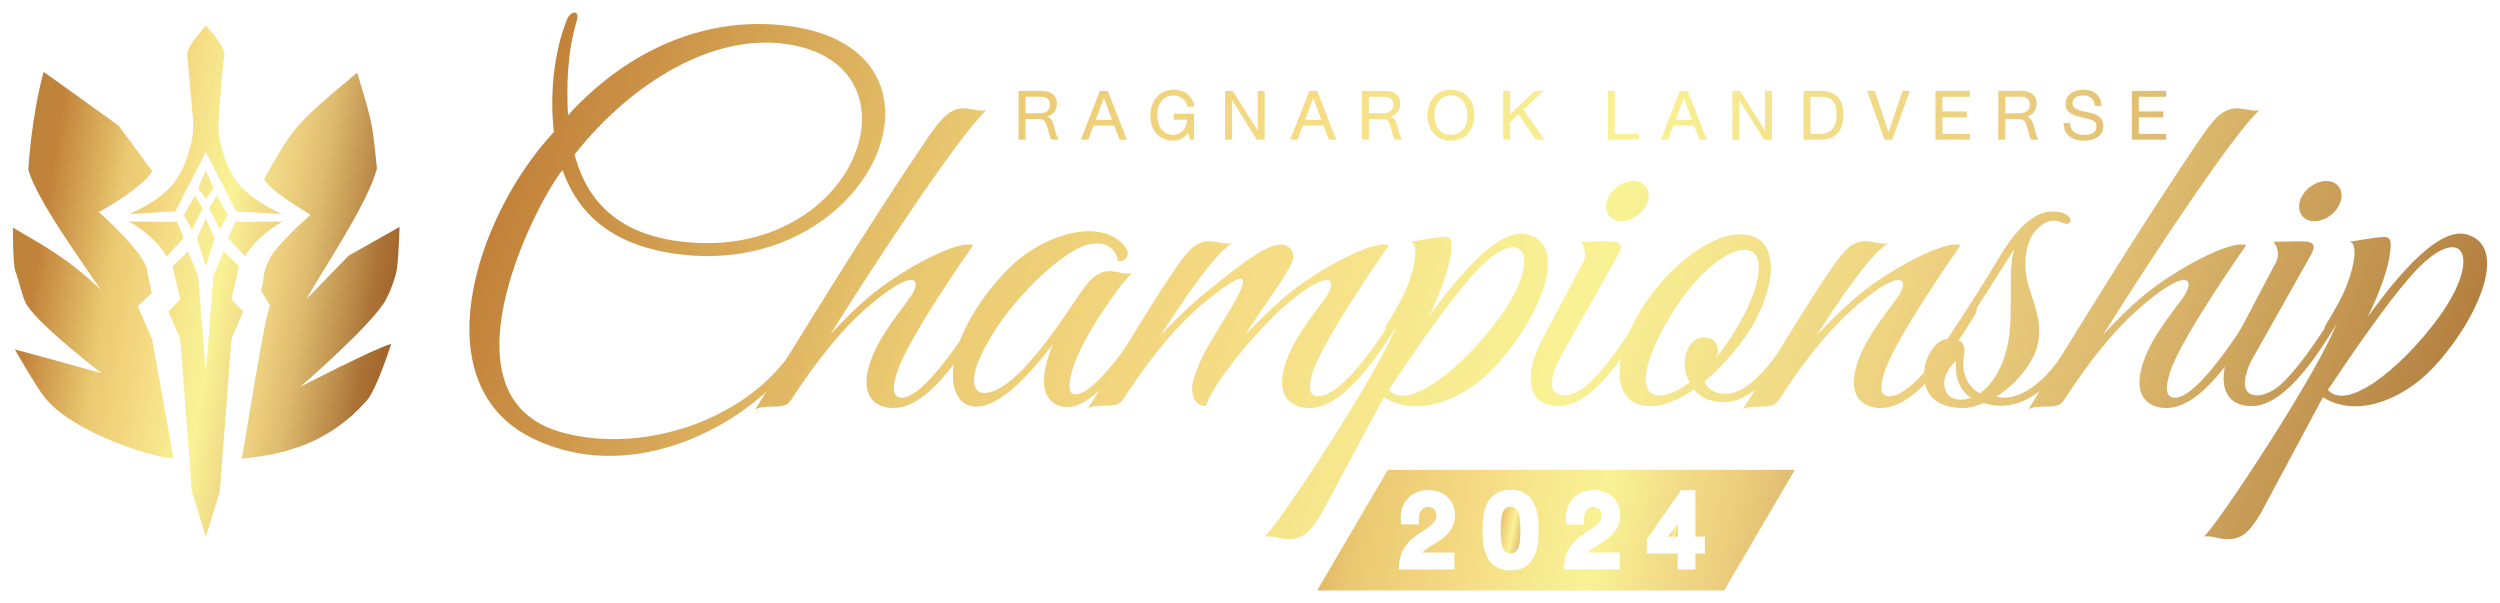 <svg width="597" height="144" viewBox="0 0 597 144" fill="none" xmlns="http://www.w3.org/2000/svg">
<g clip-path="url(#clip0_19005_1723)" filter="url(#filter0_dd_19005_1723)">
<path d="M174.669 99.894C161.58 108.092 144.303 112.425 128.219 105.164C100.356 92.751 113.199 51.995 132.279 31.5C131.365 24.239 131.877 13.347 135.386 4.682C136.122 2.691 138.685 1.987 137.66 5.266C135.382 12.646 135.301 21.193 135.633 27.518C150.503 11.24 169.113 3.979 187.414 6.089C232.592 11.242 208.38 67.572 160.865 60.544C148.869 58.788 138.782 53.283 134.354 40.634C129.386 46.139 103.773 93.569 133.102 102.937C145.186 106.685 160.59 104.928 173.156 98.018C184.183 92.044 189.314 84.433 195.597 74.361C196.803 72.371 198.341 73.192 196.852 75.533C190.42 85.838 185.603 92.865 174.669 99.892V99.894ZM137.205 36.888C140.701 50.357 150.372 56.329 163.002 57.734C204.833 62.419 221.561 15.456 187.878 10.538C170.698 7.961 151.207 19.203 137.205 36.888Z" fill="url(#paint0_linear_19005_1723)"/>
<path d="M213.334 97.435C209.219 97.435 203.948 94.623 208.929 83.733C210.275 80.687 213.04 76.705 217.036 71.435C220.467 66.868 218.773 63.706 208.593 72.138C204.11 75.767 197.472 82.326 189.036 95.326C187.994 96.965 186.92 97.082 184.45 97.082C182.669 97.198 181.627 97.082 180.357 97.785C192.508 78.11 207.1 54.219 221.304 33.255C224.665 28.337 226.907 25.642 230.639 25.878C232.152 25.994 233.838 26.58 235.517 26.345C229.638 31.615 210.525 60.307 198.272 79.865C201.978 75.883 205.638 72.252 209.173 69.559C215.489 64.523 228.585 57.146 232.398 58.551C232.398 58.551 216.878 80.567 214.257 88.765C212.676 93.566 213.68 94.855 215.194 94.973C220.557 95.324 230.677 79.397 233.819 74.36C235.158 72.252 236.814 73.072 235.309 75.531C230.35 83.611 222.039 97.432 213.337 97.432L213.334 97.435Z" fill="url(#paint1_linear_19005_1723)"/>
<path d="M255.347 97.2C251.436 97.435 246.313 94.389 251.481 82.094C249.193 85.138 245.394 89.822 241.546 93.102C226.303 105.984 220.099 85.491 240.683 64.293C248.848 55.977 262.95 51.646 268.686 58.906C270.097 60.662 268.892 62.654 266.939 62.301C266.223 57.968 261.997 57.031 257.333 59.373C251.65 62.301 244.613 69.211 239.459 76.121C238.299 77.76 234.359 83.501 233.06 87.95C230.791 96.148 237.385 95.211 243.787 88.653C248.558 83.734 252.617 77.996 256.44 72.257C259.684 67.339 261.705 64.528 265.437 64.762C266.951 64.878 268.621 65.581 270.315 65.229C267.517 67.688 258.938 79.986 256.458 87.128C254.878 91.93 255.168 94.154 256.697 94.154C261.605 94.389 271.351 79.515 274.49 74.479C275.83 72.371 277.5 73.074 276.013 75.415C271.532 82.559 262.484 96.613 255.349 97.198L255.347 97.2Z" fill="url(#paint2_linear_19005_1723)"/>
<path d="M312.705 97.435C308.472 97.435 303.202 94.623 308.182 83.732C309.529 80.687 312.294 76.705 316.289 71.435C319.721 66.868 318.026 63.706 307.846 72.138C302.165 76.822 290.418 89.938 287.954 96.966C285.248 96.966 284.009 93.92 285.05 90.525C286.56 85.371 289.193 81.507 291.77 77.174C296.714 69.211 301.616 60.662 287.738 72.139C283.255 75.768 276.884 82.094 268.462 94.976C267.404 96.733 266.33 96.849 263.744 96.849C262.081 96.966 261.039 96.849 259.77 97.551C266.898 86.427 272.938 75.535 280.105 64.994C283.913 59.371 285.706 57.381 289.439 57.616C290.953 57.732 292.623 58.435 294.316 58.084C290.538 59.958 282.508 71.669 277.15 80.102C279.892 77.174 284.248 72.722 288.316 69.561C294.632 64.525 303.142 57.147 306.953 58.553C308.961 59.371 309.402 61.363 308.031 63.706C305.259 68.624 300.848 74.363 297.26 80.102C300.003 77.174 304.478 72.722 308.426 69.561C314.743 64.525 327.957 57.147 331.652 58.553C331.652 58.553 316.249 80.569 313.51 88.767C312.046 93.567 313.199 94.623 314.728 94.623C320.844 94.623 330.354 79.75 333.541 74.363C334.763 72.255 336.537 73.076 335.046 75.417C330.565 82.561 321.644 97.435 312.705 97.435Z" fill="url(#paint3_linear_19005_1723)"/>
<path d="M356.526 88.066C349.026 95.795 338.147 99.778 330.453 94.858L315.579 122.615C312.555 127.651 310.738 128.939 306.888 128.705C305.374 128.589 303.704 127.885 302.027 128.12C305.343 125.308 330.41 87.247 333.949 76.591C332.39 78.581 330.062 79.283 331.103 77.644C331.847 76.473 333.383 73.778 334.158 72.373C337.08 67.221 339.56 58.319 336.816 57.734C336.816 57.734 341.747 56.914 342.703 56.798C346.161 56.447 347.297 55.86 346.296 61.599C345.664 65.463 343.189 71.67 341.13 75.653C345.423 69.912 357.104 53.752 364.805 55.976C375.572 59.022 366.486 77.759 356.527 88.064L356.526 88.066ZM350.932 66.517C345.651 72.607 338.53 82.796 331.627 93.1C336.625 98.839 351.294 85.84 359.191 74.246C368.873 59.84 362.786 52.579 350.93 66.517H350.932Z" fill="url(#paint4_linear_19005_1723)"/>
<path d="M373.204 94.391C374.938 94.625 377.344 93.337 378.793 92.166C383.189 88.301 388.038 81.041 392.206 74.483C393.427 72.375 394.964 73.195 393.594 75.537C389.662 82.095 380.974 96.968 372.271 96.968C363.568 96.968 364.67 87.832 367.95 81.742L378.023 62.654C379.26 60.429 377.895 58.321 377.503 57.736L383.986 57.62C387.749 57.62 387.577 58.907 385.909 61.718L373.581 83.617C373.581 83.617 372.06 86.193 371.717 87.014C370.144 90.878 369.942 94.157 373.203 94.393L373.204 94.391ZM387.217 52.816C384.511 52.816 383.029 50.708 383.741 48.014C384.571 45.321 387.44 43.213 390.026 43.213C392.612 43.213 394.331 45.321 393.501 48.014C392.671 50.708 389.92 52.816 387.217 52.816Z" fill="url(#paint5_linear_19005_1723)"/>
<path d="M411.676 96.03C408.147 96.03 405.85 94.743 404.554 92.986C400.933 95.445 397.187 97.084 393.791 96.968C384.885 96.734 385.012 86.078 390.871 75.654C396.893 64.88 407.873 55.744 415.84 55.978C424.761 56.095 424.619 66.868 418.76 77.293C416.45 81.393 412.069 86.896 407.038 91.112C407.745 92.868 409.353 94.04 412.175 94.04C419.702 94.04 427.753 79.519 431.325 73.896C432.069 72.724 434.006 73.193 432.948 74.95C430.355 79.401 421.551 96.03 411.674 96.03H411.676ZM399.05 75.183C393.182 84.787 391.031 92.986 395.093 94.273C397.25 94.858 400.346 93.689 403.48 91.345C402.438 89.473 402.13 87.363 402.364 85.607C402.84 82.914 404.211 80.573 407.152 80.573C409.151 80.573 410.463 82.211 410.213 84.086C410.151 84.553 409.986 84.904 409.805 85.373C411.349 83.501 412.939 81.273 414.295 79.05C420.163 69.447 421.859 61.131 417.797 59.842C412.927 58.437 404.635 65.932 399.05 75.183Z" fill="url(#paint6_linear_19005_1723)"/>
<path d="M449.121 97.435C445.004 97.435 439.736 94.623 444.714 83.732C446.062 80.687 448.828 76.705 452.823 71.435C456.255 66.868 454.558 63.706 444.38 72.138C439.897 75.767 433.26 82.326 424.941 95.326C423.781 96.964 422.707 97.082 420.239 97.082C418.46 97.198 417.416 97.082 416.146 97.785C423.275 86.659 429.58 75.533 436.749 64.994C440.557 59.371 442.35 57.381 446.083 57.616C447.597 57.732 449.267 58.435 450.96 58.084C447.182 59.958 439.152 71.669 433.794 80.102C436.536 77.174 440.892 72.722 444.96 69.561C451.276 64.525 464.374 57.147 468.186 58.553C468.186 58.553 452.665 80.569 450.044 88.767C448.462 93.567 449.615 94.623 451.144 94.623C457.26 94.623 466.832 79.281 469.957 74.363C471.179 72.255 472.953 73.076 471.462 75.417C466.981 82.561 458.178 97.435 449.123 97.435H449.121Z" fill="url(#paint7_linear_19005_1723)"/>
<path d="M473.736 96.263C471.996 96.966 470.287 97.435 468.758 97.435C454.527 97.435 459.404 81.155 465.08 80.922C469.051 74.95 473.949 67.337 477.895 60.662C480.622 56.095 484.805 51.175 489 50.59C490.795 50.356 492.176 50.59 493.273 51.175C495.249 52.229 494.514 54.221 492.537 53.167C491.424 52.698 490.044 52.464 488.789 53.049C483.035 55.626 483.134 63.708 484.336 67.922C485.625 72.373 487.65 76.588 486.727 81.742C485.883 86.309 481.636 91.696 476.644 94.742L477.45 94.858C481.371 95.443 485.345 92.986 488.754 89.471C491.897 86.191 496.51 78.93 499.619 74.129C500.365 72.958 502.035 73.66 501.289 74.832C495.641 84.552 486.493 100.245 473.734 96.263H473.736ZM467.082 86.191C462.819 89.94 463.612 95.443 468.2 95.443C469.023 95.443 469.863 95.327 470.614 94.976C468.348 93.453 466.722 90.642 467.082 86.191ZM480.993 59.49C476.974 65.814 470.558 76.004 467.049 81.155C467.049 81.155 469.651 81.039 469.02 84.904C468.192 89.355 470.224 92.632 472.757 93.922C475.61 91.932 478.375 87.948 479.555 81.742C480.892 74.363 479.349 64.762 480.994 59.49H480.993Z" fill="url(#paint8_linear_19005_1723)"/>
<path d="M517.328 97.435C513.211 97.435 507.943 94.623 512.923 83.733C514.269 80.687 517.034 76.705 521.03 71.435C524.461 66.868 522.767 63.706 512.587 72.138C508.104 75.767 501.466 82.326 493.03 95.326C491.988 96.965 490.914 97.082 488.444 97.082C486.665 97.198 485.621 97.082 484.352 97.785C496.5 78.11 511.094 54.219 525.298 33.255C528.659 28.337 530.901 25.642 534.633 25.878C536.146 25.994 537.832 26.58 539.511 26.345C533.632 31.615 514.517 60.307 502.266 79.865C505.972 75.883 509.632 72.252 513.167 69.559C519.483 64.523 532.581 57.146 536.392 58.551C536.392 58.551 520.872 80.567 518.251 88.765C516.67 93.566 517.674 94.855 519.188 94.973C524.551 95.324 534.671 79.397 537.813 74.36C539.15 72.252 540.806 73.072 539.303 75.531C534.344 83.611 526.033 97.432 517.33 97.432L517.328 97.435Z" fill="url(#paint9_linear_19005_1723)"/>
<path d="M538.667 94.391C540.401 94.625 542.807 93.337 544.256 92.165C548.652 88.301 553.501 81.041 557.669 74.483C558.89 72.375 560.427 73.195 559.057 75.536C555.125 82.095 546.437 96.968 537.734 96.968C529.031 96.968 530.133 87.832 533.413 81.742L543.486 62.654C544.723 60.428 543.357 58.321 542.965 57.736L549.449 57.62C553.212 57.62 553.04 58.907 551.372 61.718L539.044 83.617C539.044 83.617 537.523 86.193 537.18 87.014C535.607 90.878 535.405 94.157 538.666 94.393L538.667 94.391ZM552.68 52.816C549.974 52.816 548.492 50.708 549.204 48.013C550.034 45.321 552.903 43.213 555.489 43.213C558.075 43.213 559.794 45.321 558.964 48.013C558.134 50.708 555.383 52.816 552.68 52.816Z" fill="url(#paint10_linear_19005_1723)"/>
<path d="M580.787 88.066C573.288 95.795 562.408 99.778 554.714 94.858L539.84 122.615C536.817 127.651 534.999 128.939 531.149 128.705C529.636 128.589 527.966 127.885 526.287 128.12C529.603 125.308 554.67 87.247 558.209 76.591C556.649 78.581 554.322 79.283 555.363 77.644C556.106 76.473 557.643 73.778 558.418 72.373C561.34 67.221 563.82 58.319 561.076 57.734C561.076 57.734 566.007 56.914 566.963 56.798C570.421 56.447 571.556 55.86 570.556 61.599C569.923 65.463 567.448 71.67 565.39 75.653C569.683 69.912 581.364 53.752 589.065 55.976C599.832 59.022 590.746 77.759 580.787 88.064V88.066ZM575.194 66.517C569.913 72.607 562.792 82.796 555.888 93.1C560.886 98.839 575.556 85.84 583.452 74.246C593.135 59.84 587.047 52.579 575.192 66.517H575.194Z" fill="url(#paint11_linear_19005_1723)"/>
<path d="M248.748 21.696C249.321 21.696 249.833 21.767 250.284 21.905C250.736 22.044 251.118 22.248 251.43 22.513C251.743 22.78 251.981 23.103 252.144 23.484C252.308 23.866 252.389 24.298 252.389 24.779C252.389 25.125 252.338 25.459 252.236 25.784C252.134 26.107 251.988 26.404 251.794 26.672C251.601 26.941 251.364 27.173 251.084 27.37C250.805 27.567 250.485 27.712 250.126 27.809C250.356 27.897 250.557 28.02 250.724 28.18C250.891 28.338 251.031 28.508 251.144 28.686C251.256 28.865 251.346 29.044 251.413 29.223C251.478 29.402 251.529 29.553 251.566 29.676L252.044 31.417C252.104 31.628 252.158 31.823 252.211 32C252.262 32.179 252.32 32.346 252.381 32.501C252.443 32.655 252.513 32.805 252.591 32.945C252.668 33.086 252.765 33.223 252.879 33.353H251.072C251.016 33.286 250.963 33.189 250.91 33.066C250.859 32.943 250.806 32.806 250.755 32.655C250.704 32.504 250.653 32.343 250.602 32.172C250.553 32.002 250.504 31.833 250.457 31.666L249.95 29.926C249.891 29.724 249.82 29.53 249.738 29.348C249.657 29.165 249.541 29.003 249.39 28.865C249.238 28.726 249.043 28.615 248.801 28.535C248.56 28.454 248.254 28.413 247.885 28.413H244.889V33.356H243.225V21.7H248.75L248.748 21.696ZM248.038 27.05C248.384 27.05 248.718 27.02 249.043 26.957C249.367 26.896 249.655 26.787 249.906 26.629C250.156 26.472 250.356 26.262 250.506 25.996C250.655 25.733 250.729 25.397 250.729 24.991C250.729 24.714 250.689 24.458 250.606 24.226C250.525 23.994 250.399 23.795 250.226 23.628C250.056 23.463 249.84 23.335 249.579 23.244C249.319 23.152 249.008 23.107 248.646 23.107H244.888V27.047H248.038V27.05Z" fill="url(#paint12_linear_19005_1723)"/>
<path d="M261.138 29.984L259.849 33.353H258.107L262.673 21.696H264.534L269.1 33.353H267.357L266.069 29.984H261.142H261.138ZM263.613 23.419L261.65 28.624H265.552L263.613 23.419Z" fill="url(#paint13_linear_19005_1723)"/>
<path d="M280.233 32.226C280.532 32.226 280.818 32.181 281.094 32.089C281.37 31.998 281.629 31.872 281.868 31.71C282.107 31.548 282.325 31.355 282.522 31.129C282.719 30.902 282.886 30.654 283.026 30.382C283.165 30.111 283.274 29.823 283.351 29.518C283.429 29.212 283.467 28.898 283.467 28.576H280.293V27.162H285.125V33.351H284.183L283.687 31.735C283.571 31.894 283.418 32.079 283.228 32.291C283.038 32.504 282.803 32.706 282.523 32.899C282.244 33.092 281.92 33.256 281.551 33.388C281.18 33.521 280.762 33.588 280.293 33.588C279.373 33.588 278.565 33.435 277.867 33.131C277.169 32.827 276.585 32.407 276.116 31.87C275.647 31.332 275.293 30.698 275.054 29.964C274.817 29.232 274.697 28.432 274.697 27.57C274.697 27.025 274.752 26.495 274.859 25.978C274.966 25.462 275.126 24.975 275.339 24.517C275.552 24.06 275.815 23.64 276.13 23.259C276.445 22.878 276.808 22.55 277.222 22.276C277.635 22.002 278.099 21.787 278.612 21.634C279.125 21.482 279.686 21.404 280.294 21.404C280.78 21.404 281.238 21.461 281.669 21.571C282.102 21.684 282.497 21.835 282.859 22.03C283.221 22.225 283.545 22.451 283.831 22.713C284.118 22.973 284.362 23.254 284.563 23.556C284.763 23.858 284.918 24.171 285.021 24.496C285.127 24.819 285.18 25.141 285.18 25.459H283.48C283.48 25.27 283.443 25.076 283.372 24.868C283.302 24.661 283.198 24.461 283.065 24.262C282.931 24.066 282.768 23.879 282.576 23.702C282.383 23.525 282.168 23.368 281.931 23.233C281.694 23.098 281.435 22.991 281.156 22.912C280.876 22.832 280.581 22.792 280.27 22.792C279.816 22.792 279.405 22.852 279.038 22.971C278.67 23.091 278.34 23.256 278.05 23.468C277.76 23.681 277.508 23.932 277.294 24.222C277.081 24.512 276.905 24.83 276.766 25.176C276.627 25.522 276.524 25.885 276.455 26.27C276.388 26.653 276.353 27.045 276.353 27.442C276.353 28.093 276.434 28.708 276.594 29.288C276.756 29.866 276.998 30.373 277.322 30.807C277.645 31.243 278.051 31.587 278.537 31.838C279.022 32.091 279.586 32.218 280.231 32.218L280.233 32.226Z" fill="url(#paint14_linear_19005_1723)"/>
<path d="M300.132 33.353L294.231 23.945V33.353H292.566V21.696H294.356L300.34 31.176V21.696H301.999V33.353H300.132Z" fill="url(#paint15_linear_19005_1723)"/>
<path d="M311.136 29.984L309.848 33.353H308.105L312.671 21.696H314.532L319.098 33.353H317.356L316.067 29.984H311.14H311.136ZM313.611 23.419L311.648 28.624H315.55L313.611 23.419Z" fill="url(#paint16_linear_19005_1723)"/>
<path d="M330.744 21.696C331.317 21.696 331.829 21.767 332.28 21.905C332.732 22.044 333.114 22.248 333.427 22.513C333.739 22.78 333.977 23.103 334.14 23.484C334.304 23.866 334.385 24.298 334.385 24.779C334.385 25.125 334.334 25.459 334.232 25.784C334.13 26.107 333.984 26.404 333.79 26.672C333.597 26.941 333.36 27.173 333.08 27.37C332.801 27.567 332.481 27.712 332.122 27.809C332.352 27.897 332.553 28.02 332.72 28.18C332.887 28.338 333.028 28.508 333.14 28.686C333.253 28.865 333.342 29.044 333.409 29.223C333.474 29.402 333.525 29.553 333.562 29.676L334.04 31.417C334.1 31.628 334.154 31.823 334.207 32C334.258 32.179 334.316 32.346 334.378 32.501C334.439 32.655 334.509 32.805 334.587 32.945C334.664 33.086 334.761 33.223 334.875 33.353H333.068C333.012 33.286 332.959 33.189 332.906 33.066C332.855 32.943 332.803 32.806 332.752 32.655C332.701 32.504 332.65 32.343 332.599 32.172C332.549 32.002 332.5 31.833 332.453 31.666L331.946 29.926C331.887 29.724 331.816 29.53 331.734 29.348C331.653 29.165 331.537 29.003 331.386 28.865C331.234 28.726 331.039 28.615 330.797 28.535C330.556 28.454 330.25 28.413 329.881 28.413H326.885V33.356H325.221V21.7H330.746L330.744 21.696ZM330.034 27.05C330.38 27.05 330.714 27.02 331.039 26.957C331.363 26.896 331.651 26.787 331.902 26.629C332.152 26.472 332.352 26.262 332.502 25.996C332.651 25.731 332.725 25.397 332.725 24.991C332.725 24.714 332.685 24.458 332.602 24.226C332.521 23.994 332.395 23.795 332.222 23.628C332.052 23.463 331.836 23.335 331.575 23.244C331.315 23.152 331.004 23.107 330.642 23.107H326.884V27.047H330.034V27.05Z" fill="url(#paint17_linear_19005_1723)"/>
<path d="M340.871 27.527C340.871 26.995 340.924 26.474 341.029 25.962C341.135 25.451 341.293 24.97 341.504 24.517C341.715 24.064 341.977 23.647 342.291 23.268C342.606 22.889 342.97 22.56 343.383 22.284C343.796 22.009 344.26 21.794 344.774 21.641C345.287 21.488 345.849 21.411 346.463 21.411C347.076 21.411 347.646 21.488 348.165 21.641C348.681 21.794 349.149 22.009 349.566 22.284C349.984 22.56 350.35 22.889 350.666 23.268C350.983 23.647 351.246 24.064 351.457 24.517C351.668 24.97 351.826 25.451 351.934 25.962C352.041 26.474 352.095 26.995 352.095 27.527C352.095 28.06 352.041 28.58 351.934 29.085C351.826 29.593 351.668 30.071 351.457 30.519C351.246 30.968 350.983 31.381 350.666 31.756C350.35 32.131 349.982 32.455 349.566 32.727C349.149 32.999 348.681 33.212 348.165 33.363C347.648 33.514 347.08 33.589 346.463 33.589C345.846 33.589 345.289 33.514 344.774 33.363C344.26 33.212 343.798 32.999 343.383 32.727C342.97 32.455 342.606 32.131 342.291 31.756C341.977 31.38 341.715 30.967 341.504 30.519C341.293 30.069 341.135 29.591 341.029 29.085C340.924 28.58 340.871 28.06 340.871 27.527ZM342.534 27.527C342.534 27.914 342.567 28.297 342.633 28.678C342.698 29.059 342.8 29.424 342.937 29.772C343.074 30.12 343.248 30.443 343.459 30.744C343.67 31.044 343.921 31.302 344.211 31.522C344.501 31.74 344.833 31.912 345.208 32.036C345.582 32.161 345.999 32.224 346.461 32.224C346.924 32.224 347.356 32.161 347.736 32.036C348.115 31.912 348.453 31.74 348.746 31.522C349.04 31.302 349.293 31.044 349.508 30.744C349.72 30.443 349.896 30.12 350.033 29.772C350.17 29.424 350.272 29.059 350.337 28.678C350.402 28.297 350.436 27.914 350.436 27.527C350.436 27.141 350.402 26.758 350.337 26.373C350.272 25.991 350.17 25.623 350.033 25.27C349.896 24.919 349.72 24.592 349.508 24.292C349.295 23.992 349.042 23.73 348.746 23.509C348.451 23.285 348.115 23.112 347.736 22.987C347.356 22.862 346.931 22.799 346.461 22.799C345.992 22.799 345.582 22.862 345.208 22.987C344.833 23.112 344.501 23.285 344.211 23.509C343.921 23.732 343.67 23.992 343.459 24.292C343.248 24.592 343.074 24.917 342.937 25.27C342.8 25.622 342.698 25.991 342.633 26.373C342.567 26.758 342.534 27.141 342.534 27.527Z" fill="url(#paint18_linear_19005_1723)"/>
<path d="M360.637 21.696V27.282L366.502 21.696H368.625L363.786 26.186L368.822 33.353H366.691L362.622 27.277L360.635 29.125V33.353H358.971V21.696H360.635H360.637Z" fill="url(#paint19_linear_19005_1723)"/>
<path d="M385.614 21.696V31.963H391.354V33.353H383.949V21.696H385.614Z" fill="url(#paint20_linear_19005_1723)"/>
<path d="M399.619 29.984L398.33 33.353H396.588L401.153 21.696H403.015L407.58 33.353H405.838L404.549 29.984H399.622H399.619ZM402.094 23.419L400.13 28.624H404.033L402.094 23.419Z" fill="url(#paint21_linear_19005_1723)"/>
<path d="M421.267 33.353L415.366 23.945V33.353H413.701V21.696H415.491L421.475 31.176V21.696H423.134V33.353H421.267Z" fill="url(#paint22_linear_19005_1723)"/>
<path d="M434.602 21.696C435.518 21.696 436.323 21.81 437.021 22.038C437.719 22.267 438.304 22.611 438.775 23.07C439.246 23.528 439.603 24.104 439.842 24.798C440.083 25.492 440.203 26.303 440.203 27.232C440.203 28.211 440.097 29.08 439.886 29.841C439.675 30.603 439.343 31.243 438.889 31.761C438.436 32.279 437.854 32.674 437.14 32.945C436.428 33.215 435.572 33.35 434.569 33.35H430.666V21.694H434.598L434.602 21.696ZM434.549 31.963C434.681 31.963 434.839 31.959 435.024 31.954C435.208 31.949 435.407 31.926 435.62 31.889C435.833 31.852 436.054 31.792 436.283 31.71C436.511 31.629 436.734 31.513 436.954 31.364C437.172 31.215 437.379 31.026 437.575 30.798C437.77 30.57 437.942 30.289 438.091 29.957C438.241 29.625 438.357 29.235 438.443 28.789C438.529 28.341 438.571 27.824 438.571 27.236C438.571 26.556 438.503 25.959 438.366 25.444C438.228 24.93 438.009 24.499 437.706 24.153C437.404 23.807 437.016 23.547 436.539 23.372C436.065 23.196 435.488 23.11 434.813 23.11H432.336V31.963H434.549Z" fill="url(#paint23_linear_19005_1723)"/>
<path d="M450.015 33.353L445.863 21.696H447.672L450.996 31.563L454.319 21.696H456.078L451.879 33.353H450.017H450.015Z" fill="url(#paint24_linear_19005_1723)"/>
<path d="M470.374 21.696V23.11H463.852V26.604H469.669V28.018H463.852V31.965H470.397V33.354H462.188V21.698H470.374V21.696Z" fill="url(#paint25_linear_19005_1723)"/>
<path d="M482.723 21.696C483.296 21.696 483.807 21.767 484.259 21.905C484.711 22.044 485.092 22.248 485.405 22.513C485.718 22.78 485.955 23.103 486.119 23.484C486.282 23.866 486.363 24.298 486.363 24.779C486.363 25.125 486.312 25.459 486.21 25.784C486.108 26.107 485.962 26.404 485.769 26.672C485.576 26.941 485.338 27.173 485.059 27.37C484.779 27.567 484.459 27.712 484.101 27.809C484.331 27.897 484.531 28.02 484.698 28.18C484.865 28.338 485.006 28.508 485.119 28.686C485.231 28.865 485.321 29.044 485.387 29.223C485.453 29.402 485.504 29.553 485.54 29.676L486.019 31.417C486.078 31.628 486.133 31.823 486.186 32C486.237 32.179 486.295 32.346 486.356 32.501C486.418 32.655 486.488 32.805 486.565 32.945C486.643 33.086 486.739 33.223 486.854 33.353H485.046C484.99 33.286 484.937 33.189 484.885 33.066C484.834 32.943 484.781 32.806 484.73 32.655C484.679 32.504 484.628 32.343 484.577 32.172C484.528 32.002 484.479 31.833 484.431 31.666L483.925 29.926C483.865 29.724 483.795 29.53 483.712 29.348C483.631 29.165 483.515 29.003 483.364 28.865C483.213 28.726 483.018 28.615 482.775 28.535C482.534 28.454 482.229 28.413 481.859 28.413H478.864V33.356H477.199V21.7H482.724L482.723 21.696ZM482.012 27.05C482.359 27.05 482.693 27.02 483.018 26.957C483.341 26.896 483.63 26.787 483.881 26.629C484.131 26.472 484.331 26.262 484.48 25.996C484.63 25.733 484.704 25.397 484.704 24.991C484.704 24.714 484.663 24.458 484.581 24.226C484.498 23.994 484.373 23.795 484.201 23.628C484.03 23.463 483.814 23.335 483.554 23.244C483.294 23.152 482.983 23.107 482.621 23.107H478.862V27.047H482.012V27.05Z" fill="url(#paint26_linear_19005_1723)"/>
<path d="M499.407 23.41C498.927 23.003 498.284 22.799 497.477 22.799C497.159 22.799 496.846 22.831 496.54 22.894C496.234 22.957 495.96 23.064 495.717 23.215C495.475 23.366 495.28 23.565 495.132 23.811C494.986 24.057 494.91 24.364 494.91 24.73C494.91 25.035 494.991 25.294 495.155 25.503C495.318 25.712 495.538 25.889 495.814 26.037C496.09 26.184 496.412 26.305 496.777 26.404C497.143 26.5 497.531 26.591 497.941 26.676C498.291 26.748 498.641 26.823 498.991 26.902C499.34 26.982 499.676 27.078 499.998 27.189C500.32 27.299 500.62 27.435 500.896 27.591C501.172 27.747 501.413 27.942 501.615 28.176C501.819 28.408 501.979 28.684 502.095 29.002C502.213 29.319 502.271 29.695 502.271 30.129C502.271 30.563 502.207 30.928 502.079 31.266C501.951 31.601 501.779 31.898 501.561 32.154C501.341 32.411 501.082 32.63 500.785 32.813C500.488 32.996 500.167 33.145 499.826 33.261C499.483 33.375 499.128 33.461 498.758 33.514C498.388 33.569 498.02 33.595 497.655 33.595C496.981 33.595 496.35 33.514 495.76 33.351C495.169 33.187 494.652 32.934 494.211 32.59C493.77 32.246 493.422 31.808 493.167 31.278C492.912 30.747 492.785 30.113 492.785 29.379H494.355C494.355 29.876 494.445 30.303 494.624 30.661C494.803 31.02 495.046 31.315 495.352 31.547C495.658 31.779 496.013 31.951 496.417 32.061C496.821 32.174 497.248 32.228 497.702 32.228C497.936 32.228 498.173 32.216 498.409 32.191C498.646 32.169 498.873 32.125 499.089 32.063C499.305 32.002 499.509 31.921 499.697 31.823C499.885 31.722 500.049 31.596 500.186 31.443C500.323 31.29 500.432 31.109 500.511 30.9C500.59 30.691 500.631 30.451 500.631 30.177C500.631 29.818 500.553 29.528 500.399 29.305C500.244 29.082 500.026 28.9 499.748 28.757C499.47 28.613 499.138 28.494 498.755 28.399C498.372 28.304 497.953 28.202 497.498 28.095C497.161 28.016 496.82 27.933 496.479 27.848C496.136 27.761 495.807 27.663 495.491 27.549C495.174 27.436 494.879 27.303 494.608 27.15C494.336 26.997 494.098 26.815 493.898 26.602C493.698 26.39 493.539 26.14 493.423 25.854C493.307 25.567 493.251 25.234 493.251 24.853C493.251 24.471 493.307 24.101 493.418 23.778C493.529 23.454 493.682 23.165 493.877 22.91C494.072 22.655 494.304 22.434 494.575 22.246C494.845 22.058 495.139 21.902 495.457 21.779C495.775 21.656 496.113 21.564 496.468 21.505C496.823 21.445 497.185 21.415 497.551 21.415C498.159 21.415 498.72 21.494 499.231 21.654C499.743 21.814 500.186 22.053 500.562 22.376C500.938 22.697 501.237 23.101 501.46 23.586C501.684 24.071 501.81 24.638 501.842 25.286H500.254C500.167 24.447 499.884 23.825 499.404 23.418L499.407 23.41Z" fill="url(#paint27_linear_19005_1723)"/>
<path d="M517.276 21.696V23.11H510.755V26.604H516.571V28.018H510.755V31.965H517.299V33.354H509.09V21.698H517.276V21.696Z" fill="url(#paint28_linear_19005_1723)"/>
<path d="M400.634 128.134V124.948L398.375 128.134H400.634Z" fill="url(#paint29_linear_19005_1723)"/>
<path d="M362.932 123.922C362.874 123.488 362.782 123.063 362.661 122.659C362.554 122.302 362.41 121.999 362.221 121.733C362.062 121.507 361.865 121.329 361.617 121.192C361.392 121.068 361.091 121.004 360.72 121.004C360.349 121.004 360.049 121.068 359.824 121.192C359.578 121.329 359.381 121.507 359.219 121.733C359.034 121.995 358.887 122.308 358.781 122.657C358.658 123.063 358.567 123.488 358.509 123.922C358.449 124.375 358.412 124.834 358.398 125.282C358.384 125.758 358.377 126.195 358.377 126.594C358.377 126.992 358.384 127.432 358.398 127.906C358.412 128.354 358.449 128.812 358.509 129.265C358.567 129.699 358.658 130.124 358.78 130.528C358.887 130.88 359.034 131.192 359.219 131.454C359.379 131.681 359.576 131.856 359.824 131.995C360.276 132.246 361.165 132.246 361.615 131.995C361.863 131.858 362.06 131.681 362.22 131.456C362.404 131.192 362.552 130.883 362.659 130.53C362.782 130.126 362.874 129.701 362.93 129.267C362.99 128.814 363.027 128.355 363.041 127.908C363.055 127.433 363.062 126.996 363.062 126.595C363.062 126.195 363.055 125.758 363.041 125.283C363.027 124.835 362.99 124.379 362.93 123.924L362.932 123.922Z" fill="url(#paint30_linear_19005_1723)"/>
<path d="M331.422 112.189L314.537 140.998H411.728L428.612 112.189H331.422ZM347.313 131.946V135.988H334.034L334.104 134.878C334.148 134.173 334.257 133.515 334.429 132.923C334.598 132.333 334.82 131.783 335.082 131.286C335.344 130.79 335.653 130.328 336.001 129.912C336.332 129.515 336.692 129.141 337.072 128.8C337.444 128.465 337.838 128.149 338.241 127.857C338.631 127.578 339.019 127.311 339.413 127.052C339.89 126.74 340.322 126.448 340.71 126.183C341.074 125.932 341.4 125.689 341.679 125.459C341.937 125.249 342.159 125.039 342.34 124.837C342.5 124.658 342.632 124.474 342.734 124.286C342.825 124.116 342.896 123.926 342.939 123.727C342.989 123.506 343.013 123.248 343.013 122.963C343.013 122.652 342.964 122.391 342.862 122.161C342.76 121.93 342.628 121.742 342.46 121.588C342.284 121.428 342.078 121.305 341.832 121.216C341.241 121.003 340.482 121.031 340.028 121.293C339.749 121.451 339.527 121.655 339.348 121.913C339.151 122.199 339.012 122.521 338.923 122.897C338.828 123.294 338.791 123.708 338.814 124.126L338.873 125.227H334.602L334.526 124.265C334.447 123.267 334.544 122.322 334.813 121.453C335.087 120.567 335.523 119.787 336.107 119.131C336.692 118.474 337.42 117.954 338.27 117.583C339.81 116.916 341.832 116.852 343.493 117.414C344.267 117.678 344.954 118.066 345.534 118.572C346.125 119.085 346.596 119.722 346.937 120.467C347.278 121.216 347.45 122.066 347.45 122.995C347.45 123.597 347.376 124.17 347.234 124.692C347.093 125.203 346.9 125.684 346.659 126.122C346.422 126.555 346.137 126.959 345.814 127.325C345.509 127.671 345.177 127.996 344.829 128.289C344.492 128.574 344.144 128.839 343.783 129.083C343.44 129.317 343.105 129.534 342.779 129.736C342.307 130.03 341.827 130.328 341.343 130.634C340.897 130.915 340.477 131.215 340.092 131.528C339.925 131.665 339.768 131.804 339.622 131.946H347.313ZM367.367 128.618C367.322 129.336 367.225 130.049 367.077 130.736C366.926 131.44 366.706 132.117 366.425 132.747C366.121 133.425 365.709 134.028 365.203 134.542C364.685 135.069 364.045 135.487 363.303 135.788C362.568 136.085 361.7 136.234 360.721 136.234C359.986 136.234 359.316 136.148 358.727 135.981C358.128 135.811 357.581 135.565 357.106 135.25C356.628 134.934 356.212 134.555 355.867 134.123C355.537 133.708 355.255 133.25 355.029 132.759C354.809 132.287 354.629 131.778 354.491 131.247C354.359 130.738 354.255 130.209 354.185 129.678C354.116 129.157 354.069 128.632 354.044 128.103C354.021 127.59 354.009 127.088 354.009 126.594C354.009 125.941 354.03 125.266 354.076 124.57C354.121 123.849 354.218 123.135 354.366 122.452C354.515 121.75 354.735 121.073 355.018 120.441C355.322 119.763 355.733 119.157 356.24 118.646C356.76 118.119 357.398 117.701 358.136 117.4C358.87 117.103 359.74 116.952 360.722 116.952C361.705 116.952 362.568 117.103 363.303 117.4C364.045 117.699 364.685 118.119 365.205 118.646C365.711 119.159 366.123 119.763 366.427 120.441C366.71 121.071 366.928 121.748 367.079 122.452C367.227 123.139 367.323 123.852 367.369 124.572C367.413 125.268 367.434 125.941 367.434 126.594C367.434 127.247 367.413 127.922 367.369 128.618H367.367ZM386.752 131.946V135.988H373.472L373.543 134.878C373.587 134.175 373.696 133.518 373.868 132.923C374.037 132.333 374.258 131.781 374.52 131.286C374.782 130.79 375.091 130.328 375.439 129.912C375.773 129.513 376.134 129.139 376.51 128.8C376.883 128.465 377.276 128.149 377.679 127.857C378.069 127.578 378.46 127.311 378.853 127.052C379.328 126.74 379.76 126.448 380.149 126.183C380.513 125.932 380.838 125.689 381.117 125.459C381.376 125.249 381.597 125.039 381.778 124.837C381.938 124.658 382.07 124.474 382.17 124.289C382.264 124.117 382.332 123.928 382.376 123.729C382.425 123.508 382.45 123.25 382.45 122.965C382.45 122.654 382.401 122.392 382.299 122.162C382.199 121.934 382.065 121.746 381.896 121.59C381.72 121.43 381.515 121.307 381.269 121.217C380.676 121.003 379.924 121.033 379.465 121.295C379.186 121.453 378.964 121.656 378.785 121.915C378.588 122.201 378.449 122.522 378.359 122.897C378.263 123.295 378.226 123.71 378.25 124.126L378.31 125.227H374.038L373.963 124.265C373.884 123.267 373.98 122.32 374.249 121.453C374.522 120.567 374.958 119.787 375.543 119.131C376.129 118.475 376.856 117.954 377.707 117.583C379.247 116.916 381.269 116.852 382.932 117.414C383.705 117.678 384.392 118.066 384.973 118.572C385.563 119.085 386.036 119.722 386.377 120.469C386.718 121.216 386.89 122.066 386.89 122.997C386.89 123.599 386.817 124.172 386.674 124.693C386.534 125.205 386.34 125.686 386.099 126.123C385.86 126.559 385.576 126.963 385.254 127.326C384.95 127.673 384.617 127.997 384.269 128.291C383.932 128.575 383.584 128.841 383.223 129.085C382.881 129.318 382.545 129.536 382.22 129.738C381.747 130.032 381.267 130.33 380.783 130.638C380.337 130.919 379.917 131.217 379.532 131.532C379.365 131.669 379.208 131.807 379.062 131.95H386.753L386.752 131.946ZM407.127 132.185H404.858V135.988H400.634V132.185H393.259V128.748L401.449 117.067H404.856V128.136H407.126V132.187L407.127 132.185Z" fill="url(#paint31_linear_19005_1723)"/>
<path d="M71.701 92.367C71.701 92.367 87.991 78.313 91.829 72.111C92.954 70.293 94.503 66.276 94.786 64.156C95.241 60.746 95.411 54.189 95.411 54.189L83.229 61.061L73.12 71.481C77.265 64.196 87.736 48.702 90.011 40.291C90.011 40.291 89.387 33.517 88.847 30.411C88.116 26.199 85.284 17.367 85.284 17.367C69.683 30.341 70.11 30.459 63.041 42.749C64.492 45.66 73.543 50.883 74.151 51.294C74.151 51.294 67.941 56.661 64.961 60.753C62.565 64.709 63.258 66.049 62.34 69.445C62.388 69.578 64.423 72.833 64.483 72.952C63.133 75.823 58.478 105.659 57.752 109.516C68.289 108.503 78.536 105.778 87.51 95.749C89.978 92.991 93.423 82.111 93.423 82.111C89.44 83.205 71.704 92.367 71.704 92.367H71.701Z" fill="url(#paint32_linear_19005_1723)"/>
<path d="M32.902 73.119L36.217 69.985L35.164 64.714C34.795 60.568 23.989 50.893 23.494 50.593C23.123 51.108 34.56 44.586 36.325 40.841L28.333 30.008L10.422 17.157C7.441 28.016 6.757 40.517 6.757 40.517C8.805 47.791 19.728 62.727 24.084 69.231C15.428 60.937 8.996 57.951 3.072 54.329C3.072 54.329 3.072 63.048 3.644 64.654C4.871 68.109 5.317 71.167 6.528 73.019C9.805 78.026 24.246 89.126 24.246 89.126C19.67 87.851 7.975 84.597 3.531 83.447C3.531 83.447 8.404 92.001 10.622 94.838C17.39 103.498 37.553 109.579 41.424 109.44L36.321 81.007L32.9 73.117L32.902 73.119Z" fill="url(#paint33_linear_19005_1723)"/>
<path d="M49.138 63.46L49.164 63.554L51.249 56.932L49.164 52.251L49.138 52.318V52.251L47.053 56.932L49.138 63.554V63.46Z" fill="url(#paint34_linear_19005_1723)"/>
<path d="M43.902 51.372L45.825 54.795L48.404 49.754L46.546 46.682L43.902 51.372Z" fill="url(#paint35_linear_19005_1723)"/>
<path d="M47.32 44.937L47.34 44.967L47.334 44.979L47.972 45.859L49.138 47.505V47.466L49.164 47.505L50.984 44.937L49.164 40.725L49.138 40.788V40.725L47.32 44.937Z" fill="url(#paint36_linear_19005_1723)"/>
<path d="M39.754 61.247L43.853 56.866L42.285 52.982L30.854 52.896C30.854 52.896 37.4 56.572 39.752 61.248L39.754 61.247Z" fill="url(#paint37_linear_19005_1723)"/>
<path d="M40.289 45.069C36.604 48.751 30.932 51.11 30.932 51.11L41.88 50.481L49.136 36.3V36.114L49.165 36.3L56.421 50.481L67.369 51.11C67.369 51.11 61.697 48.749 58.012 45.069C55.126 42.185 53.812 38.531 53.03 35.605C52.571 33.892 51.909 32.042 52.262 27.885C52.501 25.083 52.902 18.248 53.589 13.09C53.862 11.043 49.163 6.114 49.163 6.114C49.163 6.114 44.52 11.029 44.708 13.09C45.151 17.902 45.798 25.081 46.035 27.885C46.389 32.042 45.726 33.892 45.267 35.605C44.485 38.529 43.172 42.183 40.285 45.069H40.289Z" fill="url(#paint38_linear_19005_1723)"/>
<path d="M55.245 71.505L57.063 63.597L53.413 60.005L50.968 65.949L49.152 88.898L47.335 65.949L44.889 60.005L41.24 63.597L43.058 71.505L40.219 74.389L43.045 80.906L45.809 117.392L49.152 128.193L52.494 117.392L55.258 80.906L58.084 74.389L55.245 71.505Z" fill="url(#paint39_linear_19005_1723)"/>
<path d="M54.402 51.372L51.757 46.682L49.898 49.754L52.477 54.795L54.402 51.372Z" fill="url(#paint40_linear_19005_1723)"/>
<path d="M54.449 56.866L58.548 61.247C60.901 56.573 67.447 52.895 67.447 52.895L56.205 52.981L54.447 56.864L54.449 56.866Z" fill="url(#paint41_linear_19005_1723)"/>
</g>
<defs>
<filter id="filter0_dd_19005_1723" x="0.646" y="0.572" width="595.706" height="142.856" filterUnits="userSpaceOnUse" color-interpolation-filters="sRGB">
<feFlood flood-opacity="0" result="BackgroundImageFix"/>
<feColorMatrix in="SourceAlpha" type="matrix" values="0 0 0 0 0 0 0 0 0 0 0 0 0 0 0 0 0 0 127 0" result="hardAlpha"/>
<feOffset/>
<feGaussianBlur stdDeviation="1.214"/>
<feComposite in2="hardAlpha" operator="out"/>
<feColorMatrix type="matrix" values="0 0 0 0 0 0 0 0 0 0 0 0 0 0 0 0 0 0 1 0"/>
<feBlend mode="normal" in2="BackgroundImageFix" result="effect1_dropShadow_19005_1723"/>
<feColorMatrix in="SourceAlpha" type="matrix" values="0 0 0 0 0 0 0 0 0 0 0 0 0 0 0 0 0 0 127 0" result="hardAlpha"/>
<feOffset/>
<feGaussianBlur stdDeviation="1.214"/>
<feComposite in2="hardAlpha" operator="out"/>
<feColorMatrix type="matrix" values="0 0 0 0 0 0 0 0 0 0 0 0 0 0 0 0 0 0 1 0"/>
<feBlend mode="normal" in2="effect1_dropShadow_19005_1723" result="effect2_dropShadow_19005_1723"/>
<feBlend mode="normal" in="SourceGraphic" in2="effect2_dropShadow_19005_1723" result="shape"/>
</filter>
<linearGradient id="paint0_linear_19005_1723" x1="-69.819" y1="-22.501" x2="889.868" y2="305.663" gradientUnits="userSpaceOnUse">
<stop offset="0.02" stop-color="#8C6126"/>
<stop offset="0.05" stop-color="#94692B"/>
<stop offset="0.09" stop-color="#B2873C"/>
<stop offset="0.14" stop-color="#BA843A"/>
<stop offset="0.2" stop-color="#C2823A"/>
<stop offset="0.3" stop-color="#EAC971"/>
<stop offset="0.37" stop-color="#F5DB84"/>
<stop offset="0.42" stop-color="#F7EB90"/>
<stop offset="0.45" stop-color="#F9F295"/>
<stop offset="0.49" stop-color="#F2DE88"/>
<stop offset="0.53" stop-color="#ECCE7E"/>
<stop offset="0.57" stop-color="#DDBA6E"/>
<stop offset="0.64" stop-color="#B88645"/>
<stop offset="0.66" stop-color="#AC7437"/>
<stop offset="0.69" stop-color="#A3662C"/>
<stop offset="0.72" stop-color="#A06229"/>
<stop offset="0.76" stop-color="#A2642A"/>
<stop offset="0.79" stop-color="#AB6E2F"/>
<stop offset="0.81" stop-color="#B27533"/>
<stop offset="0.89" stop-color="#CE8D3F"/>
<stop offset="0.93" stop-color="#D8AE52"/>
<stop offset="0.97" stop-color="#C1883C"/>
<stop offset="0.99" stop-color="#B77632"/>
</linearGradient>
<linearGradient id="paint1_linear_19005_1723" x1="-66.69" y1="-31.647" x2="892.997" y2="296.515" gradientUnits="userSpaceOnUse">
<stop offset="0.02" stop-color="#8C6126"/>
<stop offset="0.05" stop-color="#94692B"/>
<stop offset="0.09" stop-color="#B2873C"/>
<stop offset="0.14" stop-color="#BA843A"/>
<stop offset="0.2" stop-color="#C2823A"/>
<stop offset="0.3" stop-color="#EAC971"/>
<stop offset="0.37" stop-color="#F5DB84"/>
<stop offset="0.42" stop-color="#F7EB90"/>
<stop offset="0.45" stop-color="#F9F295"/>
<stop offset="0.49" stop-color="#F2DE88"/>
<stop offset="0.53" stop-color="#ECCE7E"/>
<stop offset="0.57" stop-color="#DDBA6E"/>
<stop offset="0.64" stop-color="#B88645"/>
<stop offset="0.66" stop-color="#AC7437"/>
<stop offset="0.69" stop-color="#A3662C"/>
<stop offset="0.72" stop-color="#A06229"/>
<stop offset="0.76" stop-color="#A2642A"/>
<stop offset="0.79" stop-color="#AB6E2F"/>
<stop offset="0.81" stop-color="#B27533"/>
<stop offset="0.89" stop-color="#CE8D3F"/>
<stop offset="0.93" stop-color="#D8AE52"/>
<stop offset="0.97" stop-color="#C1883C"/>
<stop offset="0.99" stop-color="#B77632"/>
</linearGradient>
<linearGradient id="paint2_linear_19005_1723" x1="-66.897" y1="-31.05" x2="892.792" y2="297.113" gradientUnits="userSpaceOnUse">
<stop offset="0.02" stop-color="#8C6126"/>
<stop offset="0.05" stop-color="#94692B"/>
<stop offset="0.09" stop-color="#B2873C"/>
<stop offset="0.14" stop-color="#BA843A"/>
<stop offset="0.2" stop-color="#C2823A"/>
<stop offset="0.3" stop-color="#EAC971"/>
<stop offset="0.37" stop-color="#F5DB84"/>
<stop offset="0.42" stop-color="#F7EB90"/>
<stop offset="0.45" stop-color="#F9F295"/>
<stop offset="0.49" stop-color="#F2DE88"/>
<stop offset="0.53" stop-color="#ECCE7E"/>
<stop offset="0.57" stop-color="#DDBA6E"/>
<stop offset="0.64" stop-color="#B88645"/>
<stop offset="0.66" stop-color="#AC7437"/>
<stop offset="0.69" stop-color="#A3662C"/>
<stop offset="0.72" stop-color="#A06229"/>
<stop offset="0.76" stop-color="#A2642A"/>
<stop offset="0.79" stop-color="#AB6E2F"/>
<stop offset="0.81" stop-color="#B27533"/>
<stop offset="0.89" stop-color="#CE8D3F"/>
<stop offset="0.93" stop-color="#D8AE52"/>
<stop offset="0.97" stop-color="#C1883C"/>
<stop offset="0.99" stop-color="#B77632"/>
</linearGradient>
<linearGradient id="paint3_linear_19005_1723" x1="-62.413" y1="-44.157" x2="897.275" y2="284.007" gradientUnits="userSpaceOnUse">
<stop offset="0.02" stop-color="#8C6126"/>
<stop offset="0.05" stop-color="#94692B"/>
<stop offset="0.09" stop-color="#B2873C"/>
<stop offset="0.14" stop-color="#BA843A"/>
<stop offset="0.2" stop-color="#C2823A"/>
<stop offset="0.3" stop-color="#EAC971"/>
<stop offset="0.37" stop-color="#F5DB84"/>
<stop offset="0.42" stop-color="#F7EB90"/>
<stop offset="0.45" stop-color="#F9F295"/>
<stop offset="0.49" stop-color="#F2DE88"/>
<stop offset="0.53" stop-color="#ECCE7E"/>
<stop offset="0.57" stop-color="#DDBA6E"/>
<stop offset="0.64" stop-color="#B88645"/>
<stop offset="0.66" stop-color="#AC7437"/>
<stop offset="0.69" stop-color="#A3662C"/>
<stop offset="0.72" stop-color="#A06229"/>
<stop offset="0.76" stop-color="#A2642A"/>
<stop offset="0.79" stop-color="#AB6E2F"/>
<stop offset="0.81" stop-color="#B27533"/>
<stop offset="0.89" stop-color="#CE8D3F"/>
<stop offset="0.93" stop-color="#D8AE52"/>
<stop offset="0.97" stop-color="#C1883C"/>
<stop offset="0.99" stop-color="#B77632"/>
</linearGradient>
<linearGradient id="paint4_linear_19005_1723" x1="-62.758" y1="-43.147" x2="896.93" y2="285.015" gradientUnits="userSpaceOnUse">
<stop offset="0.02" stop-color="#8C6126"/>
<stop offset="0.05" stop-color="#94692B"/>
<stop offset="0.09" stop-color="#B2873C"/>
<stop offset="0.14" stop-color="#BA843A"/>
<stop offset="0.2" stop-color="#C2823A"/>
<stop offset="0.3" stop-color="#EAC971"/>
<stop offset="0.37" stop-color="#F5DB84"/>
<stop offset="0.42" stop-color="#F7EB90"/>
<stop offset="0.45" stop-color="#F9F295"/>
<stop offset="0.49" stop-color="#F2DE88"/>
<stop offset="0.53" stop-color="#ECCE7E"/>
<stop offset="0.57" stop-color="#DDBA6E"/>
<stop offset="0.64" stop-color="#B88645"/>
<stop offset="0.66" stop-color="#AC7437"/>
<stop offset="0.69" stop-color="#A3662C"/>
<stop offset="0.72" stop-color="#A06229"/>
<stop offset="0.76" stop-color="#A2642A"/>
<stop offset="0.79" stop-color="#AB6E2F"/>
<stop offset="0.81" stop-color="#B27533"/>
<stop offset="0.89" stop-color="#CE8D3F"/>
<stop offset="0.93" stop-color="#D8AE52"/>
<stop offset="0.97" stop-color="#C1883C"/>
<stop offset="0.99" stop-color="#B77632"/>
</linearGradient>
<linearGradient id="paint5_linear_19005_1723" x1="-51.089" y1="-77.276" x2="908.601" y2="250.887" gradientUnits="userSpaceOnUse">
<stop offset="0.02" stop-color="#8C6126"/>
<stop offset="0.05" stop-color="#94692B"/>
<stop offset="0.09" stop-color="#B2873C"/>
<stop offset="0.14" stop-color="#BA843A"/>
<stop offset="0.2" stop-color="#C2823A"/>
<stop offset="0.3" stop-color="#EAC971"/>
<stop offset="0.37" stop-color="#F5DB84"/>
<stop offset="0.42" stop-color="#F7EB90"/>
<stop offset="0.45" stop-color="#F9F295"/>
<stop offset="0.49" stop-color="#F2DE88"/>
<stop offset="0.53" stop-color="#ECCE7E"/>
<stop offset="0.57" stop-color="#DDBA6E"/>
<stop offset="0.64" stop-color="#B88645"/>
<stop offset="0.66" stop-color="#AC7437"/>
<stop offset="0.69" stop-color="#A3662C"/>
<stop offset="0.72" stop-color="#A06229"/>
<stop offset="0.76" stop-color="#A2642A"/>
<stop offset="0.79" stop-color="#AB6E2F"/>
<stop offset="0.81" stop-color="#B27533"/>
<stop offset="0.89" stop-color="#CE8D3F"/>
<stop offset="0.93" stop-color="#D8AE52"/>
<stop offset="0.97" stop-color="#C1883C"/>
<stop offset="0.99" stop-color="#B77632"/>
</linearGradient>
<linearGradient id="paint6_linear_19005_1723" x1="-50.518" y1="-78.943" x2="909.169" y2="249.219" gradientUnits="userSpaceOnUse">
<stop offset="0.02" stop-color="#8C6126"/>
<stop offset="0.05" stop-color="#94692B"/>
<stop offset="0.09" stop-color="#B2873C"/>
<stop offset="0.14" stop-color="#BA843A"/>
<stop offset="0.2" stop-color="#C2823A"/>
<stop offset="0.3" stop-color="#EAC971"/>
<stop offset="0.37" stop-color="#F5DB84"/>
<stop offset="0.42" stop-color="#F7EB90"/>
<stop offset="0.45" stop-color="#F9F295"/>
<stop offset="0.49" stop-color="#F2DE88"/>
<stop offset="0.53" stop-color="#ECCE7E"/>
<stop offset="0.57" stop-color="#DDBA6E"/>
<stop offset="0.64" stop-color="#B88645"/>
<stop offset="0.66" stop-color="#AC7437"/>
<stop offset="0.69" stop-color="#A3662C"/>
<stop offset="0.72" stop-color="#A06229"/>
<stop offset="0.76" stop-color="#A2642A"/>
<stop offset="0.79" stop-color="#AB6E2F"/>
<stop offset="0.81" stop-color="#B27533"/>
<stop offset="0.89" stop-color="#CE8D3F"/>
<stop offset="0.93" stop-color="#D8AE52"/>
<stop offset="0.97" stop-color="#C1883C"/>
<stop offset="0.99" stop-color="#B77632"/>
</linearGradient>
<linearGradient id="paint7_linear_19005_1723" x1="-47.139" y1="-88.826" x2="912.549" y2="239.337" gradientUnits="userSpaceOnUse">
<stop offset="0.02" stop-color="#8C6126"/>
<stop offset="0.05" stop-color="#94692B"/>
<stop offset="0.09" stop-color="#B2873C"/>
<stop offset="0.14" stop-color="#BA843A"/>
<stop offset="0.2" stop-color="#C2823A"/>
<stop offset="0.3" stop-color="#EAC971"/>
<stop offset="0.37" stop-color="#F5DB84"/>
<stop offset="0.42" stop-color="#F7EB90"/>
<stop offset="0.45" stop-color="#F9F295"/>
<stop offset="0.49" stop-color="#F2DE88"/>
<stop offset="0.53" stop-color="#ECCE7E"/>
<stop offset="0.57" stop-color="#DDBA6E"/>
<stop offset="0.64" stop-color="#B88645"/>
<stop offset="0.66" stop-color="#AC7437"/>
<stop offset="0.69" stop-color="#A3662C"/>
<stop offset="0.72" stop-color="#A06229"/>
<stop offset="0.76" stop-color="#A2642A"/>
<stop offset="0.79" stop-color="#AB6E2F"/>
<stop offset="0.81" stop-color="#B27533"/>
<stop offset="0.89" stop-color="#CE8D3F"/>
<stop offset="0.93" stop-color="#D8AE52"/>
<stop offset="0.97" stop-color="#C1883C"/>
<stop offset="0.99" stop-color="#B77632"/>
</linearGradient>
<linearGradient id="paint8_linear_19005_1723" x1="-42.01" y1="-103.828" x2="917.677" y2="224.335" gradientUnits="userSpaceOnUse">
<stop offset="0.02" stop-color="#8C6126"/>
<stop offset="0.05" stop-color="#94692B"/>
<stop offset="0.09" stop-color="#B2873C"/>
<stop offset="0.14" stop-color="#BA843A"/>
<stop offset="0.2" stop-color="#C2823A"/>
<stop offset="0.3" stop-color="#EAC971"/>
<stop offset="0.37" stop-color="#F5DB84"/>
<stop offset="0.42" stop-color="#F7EB90"/>
<stop offset="0.45" stop-color="#F9F295"/>
<stop offset="0.49" stop-color="#F2DE88"/>
<stop offset="0.53" stop-color="#ECCE7E"/>
<stop offset="0.57" stop-color="#DDBA6E"/>
<stop offset="0.64" stop-color="#B88645"/>
<stop offset="0.66" stop-color="#AC7437"/>
<stop offset="0.69" stop-color="#A3662C"/>
<stop offset="0.72" stop-color="#A06229"/>
<stop offset="0.76" stop-color="#A2642A"/>
<stop offset="0.79" stop-color="#AB6E2F"/>
<stop offset="0.81" stop-color="#B27533"/>
<stop offset="0.89" stop-color="#CE8D3F"/>
<stop offset="0.93" stop-color="#D8AE52"/>
<stop offset="0.97" stop-color="#C1883C"/>
<stop offset="0.99" stop-color="#B77632"/>
</linearGradient>
<linearGradient id="paint9_linear_19005_1723" x1="-34.912" y1="-124.587" x2="924.775" y2="203.577" gradientUnits="userSpaceOnUse">
<stop offset="0.02" stop-color="#8C6126"/>
<stop offset="0.05" stop-color="#94692B"/>
<stop offset="0.09" stop-color="#B2873C"/>
<stop offset="0.14" stop-color="#BA843A"/>
<stop offset="0.2" stop-color="#C2823A"/>
<stop offset="0.3" stop-color="#EAC971"/>
<stop offset="0.37" stop-color="#F5DB84"/>
<stop offset="0.42" stop-color="#F7EB90"/>
<stop offset="0.45" stop-color="#F9F295"/>
<stop offset="0.49" stop-color="#F2DE88"/>
<stop offset="0.53" stop-color="#ECCE7E"/>
<stop offset="0.57" stop-color="#DDBA6E"/>
<stop offset="0.64" stop-color="#B88645"/>
<stop offset="0.66" stop-color="#AC7437"/>
<stop offset="0.69" stop-color="#A3662C"/>
<stop offset="0.72" stop-color="#A06229"/>
<stop offset="0.76" stop-color="#A2642A"/>
<stop offset="0.79" stop-color="#AB6E2F"/>
<stop offset="0.81" stop-color="#B27533"/>
<stop offset="0.89" stop-color="#CE8D3F"/>
<stop offset="0.93" stop-color="#D8AE52"/>
<stop offset="0.97" stop-color="#C1883C"/>
<stop offset="0.99" stop-color="#B77632"/>
</linearGradient>
<linearGradient id="paint10_linear_19005_1723" x1="-33.791" y1="-127.863" x2="925.899" y2="200.302" gradientUnits="userSpaceOnUse">
<stop offset="0.02" stop-color="#8C6126"/>
<stop offset="0.05" stop-color="#94692B"/>
<stop offset="0.09" stop-color="#B2873C"/>
<stop offset="0.14" stop-color="#BA843A"/>
<stop offset="0.2" stop-color="#C2823A"/>
<stop offset="0.3" stop-color="#EAC971"/>
<stop offset="0.37" stop-color="#F5DB84"/>
<stop offset="0.42" stop-color="#F7EB90"/>
<stop offset="0.45" stop-color="#F9F295"/>
<stop offset="0.49" stop-color="#F2DE88"/>
<stop offset="0.53" stop-color="#ECCE7E"/>
<stop offset="0.57" stop-color="#DDBA6E"/>
<stop offset="0.64" stop-color="#B88645"/>
<stop offset="0.66" stop-color="#AC7437"/>
<stop offset="0.69" stop-color="#A3662C"/>
<stop offset="0.72" stop-color="#A06229"/>
<stop offset="0.76" stop-color="#A2642A"/>
<stop offset="0.79" stop-color="#AB6E2F"/>
<stop offset="0.81" stop-color="#B27533"/>
<stop offset="0.89" stop-color="#CE8D3F"/>
<stop offset="0.93" stop-color="#D8AE52"/>
<stop offset="0.97" stop-color="#C1883C"/>
<stop offset="0.99" stop-color="#B77632"/>
</linearGradient>
<linearGradient id="paint11_linear_19005_1723" x1="-39.314" y1="-111.71" x2="920.374" y2="216.452" gradientUnits="userSpaceOnUse">
<stop offset="0.02" stop-color="#8C6126"/>
<stop offset="0.05" stop-color="#94692B"/>
<stop offset="0.09" stop-color="#B2873C"/>
<stop offset="0.14" stop-color="#BA843A"/>
<stop offset="0.2" stop-color="#C2823A"/>
<stop offset="0.3" stop-color="#EAC971"/>
<stop offset="0.37" stop-color="#F5DB84"/>
<stop offset="0.42" stop-color="#F7EB90"/>
<stop offset="0.45" stop-color="#F9F295"/>
<stop offset="0.49" stop-color="#F2DE88"/>
<stop offset="0.53" stop-color="#ECCE7E"/>
<stop offset="0.57" stop-color="#DDBA6E"/>
<stop offset="0.64" stop-color="#B88645"/>
<stop offset="0.66" stop-color="#AC7437"/>
<stop offset="0.69" stop-color="#A3662C"/>
<stop offset="0.72" stop-color="#A06229"/>
<stop offset="0.76" stop-color="#A2642A"/>
<stop offset="0.79" stop-color="#AB6E2F"/>
<stop offset="0.81" stop-color="#B27533"/>
<stop offset="0.89" stop-color="#CE8D3F"/>
<stop offset="0.93" stop-color="#D8AE52"/>
<stop offset="0.97" stop-color="#C1883C"/>
<stop offset="0.99" stop-color="#B77632"/>
</linearGradient>
<linearGradient id="paint12_linear_19005_1723" x1="-50.882" y1="-73.991" x2="903.176" y2="252.248" gradientUnits="userSpaceOnUse">
<stop offset="0.02" stop-color="#8C6126"/>
<stop offset="0.05" stop-color="#94692B"/>
<stop offset="0.09" stop-color="#B2873C"/>
<stop offset="0.14" stop-color="#BA843A"/>
<stop offset="0.2" stop-color="#C2823A"/>
<stop offset="0.3" stop-color="#EAC971"/>
<stop offset="0.37" stop-color="#F5DB84"/>
<stop offset="0.42" stop-color="#F7EB90"/>
<stop offset="0.45" stop-color="#F9F295"/>
<stop offset="0.49" stop-color="#F2DE88"/>
<stop offset="0.53" stop-color="#ECCE7E"/>
<stop offset="0.57" stop-color="#DDBA6E"/>
<stop offset="0.64" stop-color="#B88645"/>
<stop offset="0.66" stop-color="#AC7437"/>
<stop offset="0.69" stop-color="#A3662C"/>
<stop offset="0.72" stop-color="#A06229"/>
<stop offset="0.76" stop-color="#A2642A"/>
<stop offset="0.79" stop-color="#AB6E2F"/>
<stop offset="0.81" stop-color="#B27533"/>
<stop offset="0.89" stop-color="#CE8D3F"/>
<stop offset="0.93" stop-color="#D8AE52"/>
<stop offset="0.97" stop-color="#C1883C"/>
<stop offset="0.99" stop-color="#B77632"/>
</linearGradient>
<linearGradient id="paint13_linear_19005_1723" x1="-49.328" y1="-78.535" x2="904.73" y2="247.703" gradientUnits="userSpaceOnUse">
<stop offset="0.02" stop-color="#8C6126"/>
<stop offset="0.05" stop-color="#94692B"/>
<stop offset="0.09" stop-color="#B2873C"/>
<stop offset="0.14" stop-color="#BA843A"/>
<stop offset="0.2" stop-color="#C2823A"/>
<stop offset="0.3" stop-color="#EAC971"/>
<stop offset="0.37" stop-color="#F5DB84"/>
<stop offset="0.42" stop-color="#F7EB90"/>
<stop offset="0.45" stop-color="#F9F295"/>
<stop offset="0.49" stop-color="#F2DE88"/>
<stop offset="0.53" stop-color="#ECCE7E"/>
<stop offset="0.57" stop-color="#DDBA6E"/>
<stop offset="0.64" stop-color="#B88645"/>
<stop offset="0.66" stop-color="#AC7437"/>
<stop offset="0.69" stop-color="#A3662C"/>
<stop offset="0.72" stop-color="#A06229"/>
<stop offset="0.76" stop-color="#A2642A"/>
<stop offset="0.79" stop-color="#AB6E2F"/>
<stop offset="0.81" stop-color="#B27533"/>
<stop offset="0.89" stop-color="#CE8D3F"/>
<stop offset="0.93" stop-color="#D8AE52"/>
<stop offset="0.97" stop-color="#C1883C"/>
<stop offset="0.99" stop-color="#B77632"/>
</linearGradient>
<linearGradient id="paint14_linear_19005_1723" x1="-47.348" y1="-84.326" x2="906.712" y2="241.912" gradientUnits="userSpaceOnUse">
<stop offset="0.02" stop-color="#8C6126"/>
<stop offset="0.05" stop-color="#94692B"/>
<stop offset="0.09" stop-color="#B2873C"/>
<stop offset="0.14" stop-color="#BA843A"/>
<stop offset="0.2" stop-color="#C2823A"/>
<stop offset="0.3" stop-color="#EAC971"/>
<stop offset="0.37" stop-color="#F5DB84"/>
<stop offset="0.42" stop-color="#F7EB90"/>
<stop offset="0.45" stop-color="#F9F295"/>
<stop offset="0.49" stop-color="#F2DE88"/>
<stop offset="0.53" stop-color="#ECCE7E"/>
<stop offset="0.57" stop-color="#DDBA6E"/>
<stop offset="0.64" stop-color="#B88645"/>
<stop offset="0.66" stop-color="#AC7437"/>
<stop offset="0.69" stop-color="#A3662C"/>
<stop offset="0.72" stop-color="#A06229"/>
<stop offset="0.76" stop-color="#A2642A"/>
<stop offset="0.79" stop-color="#AB6E2F"/>
<stop offset="0.81" stop-color="#B27533"/>
<stop offset="0.89" stop-color="#CE8D3F"/>
<stop offset="0.93" stop-color="#D8AE52"/>
<stop offset="0.97" stop-color="#C1883C"/>
<stop offset="0.99" stop-color="#B77632"/>
</linearGradient>
<linearGradient id="paint15_linear_19005_1723" x1="-45.566" y1="-89.531" x2="908.49" y2="236.706" gradientUnits="userSpaceOnUse">
<stop offset="0.02" stop-color="#8C6126"/>
<stop offset="0.05" stop-color="#94692B"/>
<stop offset="0.09" stop-color="#B2873C"/>
<stop offset="0.14" stop-color="#BA843A"/>
<stop offset="0.2" stop-color="#C2823A"/>
<stop offset="0.3" stop-color="#EAC971"/>
<stop offset="0.37" stop-color="#F5DB84"/>
<stop offset="0.42" stop-color="#F7EB90"/>
<stop offset="0.45" stop-color="#F9F295"/>
<stop offset="0.49" stop-color="#F2DE88"/>
<stop offset="0.53" stop-color="#ECCE7E"/>
<stop offset="0.57" stop-color="#DDBA6E"/>
<stop offset="0.64" stop-color="#B88645"/>
<stop offset="0.66" stop-color="#AC7437"/>
<stop offset="0.69" stop-color="#A3662C"/>
<stop offset="0.72" stop-color="#A06229"/>
<stop offset="0.76" stop-color="#A2642A"/>
<stop offset="0.79" stop-color="#AB6E2F"/>
<stop offset="0.81" stop-color="#B27533"/>
<stop offset="0.89" stop-color="#CE8D3F"/>
<stop offset="0.93" stop-color="#D8AE52"/>
<stop offset="0.97" stop-color="#C1883C"/>
<stop offset="0.99" stop-color="#B77632"/>
</linearGradient>
<linearGradient id="paint16_linear_19005_1723" x1="-44.102" y1="-93.82" x2="909.958" y2="232.418" gradientUnits="userSpaceOnUse">
<stop offset="0.02" stop-color="#8C6126"/>
<stop offset="0.05" stop-color="#94692B"/>
<stop offset="0.09" stop-color="#B2873C"/>
<stop offset="0.14" stop-color="#BA843A"/>
<stop offset="0.2" stop-color="#C2823A"/>
<stop offset="0.3" stop-color="#EAC971"/>
<stop offset="0.37" stop-color="#F5DB84"/>
<stop offset="0.42" stop-color="#F7EB90"/>
<stop offset="0.45" stop-color="#F9F295"/>
<stop offset="0.49" stop-color="#F2DE88"/>
<stop offset="0.53" stop-color="#ECCE7E"/>
<stop offset="0.57" stop-color="#DDBA6E"/>
<stop offset="0.64" stop-color="#B88645"/>
<stop offset="0.66" stop-color="#AC7437"/>
<stop offset="0.69" stop-color="#A3662C"/>
<stop offset="0.72" stop-color="#A06229"/>
<stop offset="0.76" stop-color="#A2642A"/>
<stop offset="0.79" stop-color="#AB6E2F"/>
<stop offset="0.81" stop-color="#B27533"/>
<stop offset="0.89" stop-color="#CE8D3F"/>
<stop offset="0.93" stop-color="#D8AE52"/>
<stop offset="0.97" stop-color="#C1883C"/>
<stop offset="0.99" stop-color="#B77632"/>
</linearGradient>
<linearGradient id="paint17_linear_19005_1723" x1="-42.309" y1="-99.058" x2="911.747" y2="227.179" gradientUnits="userSpaceOnUse">
<stop offset="0.02" stop-color="#8C6126"/>
<stop offset="0.05" stop-color="#94692B"/>
<stop offset="0.09" stop-color="#B2873C"/>
<stop offset="0.14" stop-color="#BA843A"/>
<stop offset="0.2" stop-color="#C2823A"/>
<stop offset="0.3" stop-color="#EAC971"/>
<stop offset="0.37" stop-color="#F5DB84"/>
<stop offset="0.42" stop-color="#F7EB90"/>
<stop offset="0.45" stop-color="#F9F295"/>
<stop offset="0.49" stop-color="#F2DE88"/>
<stop offset="0.53" stop-color="#ECCE7E"/>
<stop offset="0.57" stop-color="#DDBA6E"/>
<stop offset="0.64" stop-color="#B88645"/>
<stop offset="0.66" stop-color="#AC7437"/>
<stop offset="0.69" stop-color="#A3662C"/>
<stop offset="0.72" stop-color="#A06229"/>
<stop offset="0.76" stop-color="#A2642A"/>
<stop offset="0.79" stop-color="#AB6E2F"/>
<stop offset="0.81" stop-color="#B27533"/>
<stop offset="0.89" stop-color="#CE8D3F"/>
<stop offset="0.93" stop-color="#D8AE52"/>
<stop offset="0.97" stop-color="#C1883C"/>
<stop offset="0.99" stop-color="#B77632"/>
</linearGradient>
<linearGradient id="paint18_linear_19005_1723" x1="-40.419" y1="-104.586" x2="913.639" y2="221.651" gradientUnits="userSpaceOnUse">
<stop offset="0.02" stop-color="#8C6126"/>
<stop offset="0.05" stop-color="#94692B"/>
<stop offset="0.09" stop-color="#B2873C"/>
<stop offset="0.14" stop-color="#BA843A"/>
<stop offset="0.2" stop-color="#C2823A"/>
<stop offset="0.3" stop-color="#EAC971"/>
<stop offset="0.37" stop-color="#F5DB84"/>
<stop offset="0.42" stop-color="#F7EB90"/>
<stop offset="0.45" stop-color="#F9F295"/>
<stop offset="0.49" stop-color="#F2DE88"/>
<stop offset="0.53" stop-color="#ECCE7E"/>
<stop offset="0.57" stop-color="#DDBA6E"/>
<stop offset="0.64" stop-color="#B88645"/>
<stop offset="0.66" stop-color="#AC7437"/>
<stop offset="0.69" stop-color="#A3662C"/>
<stop offset="0.72" stop-color="#A06229"/>
<stop offset="0.76" stop-color="#A2642A"/>
<stop offset="0.79" stop-color="#AB6E2F"/>
<stop offset="0.81" stop-color="#B27533"/>
<stop offset="0.89" stop-color="#CE8D3F"/>
<stop offset="0.93" stop-color="#D8AE52"/>
<stop offset="0.97" stop-color="#C1883C"/>
<stop offset="0.99" stop-color="#B77632"/>
</linearGradient>
<linearGradient id="paint19_linear_19005_1723" x1="-38.615" y1="-109.866" x2="915.443" y2="216.372" gradientUnits="userSpaceOnUse">
<stop offset="0.02" stop-color="#8C6126"/>
<stop offset="0.05" stop-color="#94692B"/>
<stop offset="0.09" stop-color="#B2873C"/>
<stop offset="0.14" stop-color="#BA843A"/>
<stop offset="0.2" stop-color="#C2823A"/>
<stop offset="0.3" stop-color="#EAC971"/>
<stop offset="0.37" stop-color="#F5DB84"/>
<stop offset="0.42" stop-color="#F7EB90"/>
<stop offset="0.45" stop-color="#F9F295"/>
<stop offset="0.49" stop-color="#F2DE88"/>
<stop offset="0.53" stop-color="#ECCE7E"/>
<stop offset="0.57" stop-color="#DDBA6E"/>
<stop offset="0.64" stop-color="#B88645"/>
<stop offset="0.66" stop-color="#AC7437"/>
<stop offset="0.69" stop-color="#A3662C"/>
<stop offset="0.72" stop-color="#A06229"/>
<stop offset="0.76" stop-color="#A2642A"/>
<stop offset="0.79" stop-color="#AB6E2F"/>
<stop offset="0.81" stop-color="#B27533"/>
<stop offset="0.89" stop-color="#CE8D3F"/>
<stop offset="0.93" stop-color="#D8AE52"/>
<stop offset="0.97" stop-color="#C1883C"/>
<stop offset="0.99" stop-color="#B77632"/>
</linearGradient>
<linearGradient id="paint20_linear_19005_1723" x1="-36.422" y1="-116.279" x2="917.64" y2="209.96" gradientUnits="userSpaceOnUse">
<stop offset="0.02" stop-color="#8C6126"/>
<stop offset="0.05" stop-color="#94692B"/>
<stop offset="0.09" stop-color="#B2873C"/>
<stop offset="0.14" stop-color="#BA843A"/>
<stop offset="0.2" stop-color="#C2823A"/>
<stop offset="0.3" stop-color="#EAC971"/>
<stop offset="0.37" stop-color="#F5DB84"/>
<stop offset="0.42" stop-color="#F7EB90"/>
<stop offset="0.45" stop-color="#F9F295"/>
<stop offset="0.49" stop-color="#F2DE88"/>
<stop offset="0.53" stop-color="#ECCE7E"/>
<stop offset="0.57" stop-color="#DDBA6E"/>
<stop offset="0.64" stop-color="#B88645"/>
<stop offset="0.66" stop-color="#AC7437"/>
<stop offset="0.69" stop-color="#A3662C"/>
<stop offset="0.72" stop-color="#A06229"/>
<stop offset="0.76" stop-color="#A2642A"/>
<stop offset="0.79" stop-color="#AB6E2F"/>
<stop offset="0.81" stop-color="#B27533"/>
<stop offset="0.89" stop-color="#CE8D3F"/>
<stop offset="0.93" stop-color="#D8AE52"/>
<stop offset="0.97" stop-color="#C1883C"/>
<stop offset="0.99" stop-color="#B77632"/>
</linearGradient>
<linearGradient id="paint21_linear_19005_1723" x1="-34.851" y1="-120.872" x2="919.208" y2="205.366" gradientUnits="userSpaceOnUse">
<stop offset="0.02" stop-color="#8C6126"/>
<stop offset="0.05" stop-color="#94692B"/>
<stop offset="0.09" stop-color="#B2873C"/>
<stop offset="0.14" stop-color="#BA843A"/>
<stop offset="0.2" stop-color="#C2823A"/>
<stop offset="0.3" stop-color="#EAC971"/>
<stop offset="0.37" stop-color="#F5DB84"/>
<stop offset="0.42" stop-color="#F7EB90"/>
<stop offset="0.45" stop-color="#F9F295"/>
<stop offset="0.49" stop-color="#F2DE88"/>
<stop offset="0.53" stop-color="#ECCE7E"/>
<stop offset="0.57" stop-color="#DDBA6E"/>
<stop offset="0.64" stop-color="#B88645"/>
<stop offset="0.66" stop-color="#AC7437"/>
<stop offset="0.69" stop-color="#A3662C"/>
<stop offset="0.72" stop-color="#A06229"/>
<stop offset="0.76" stop-color="#A2642A"/>
<stop offset="0.79" stop-color="#AB6E2F"/>
<stop offset="0.81" stop-color="#B27533"/>
<stop offset="0.89" stop-color="#CE8D3F"/>
<stop offset="0.93" stop-color="#D8AE52"/>
<stop offset="0.97" stop-color="#C1883C"/>
<stop offset="0.99" stop-color="#B77632"/>
</linearGradient>
<linearGradient id="paint22_linear_19005_1723" x1="-32.905" y1="-126.564" x2="921.155" y2="199.676" gradientUnits="userSpaceOnUse">
<stop offset="0.02" stop-color="#8C6126"/>
<stop offset="0.05" stop-color="#94692B"/>
<stop offset="0.09" stop-color="#B2873C"/>
<stop offset="0.14" stop-color="#BA843A"/>
<stop offset="0.2" stop-color="#C2823A"/>
<stop offset="0.3" stop-color="#EAC971"/>
<stop offset="0.37" stop-color="#F5DB84"/>
<stop offset="0.42" stop-color="#F7EB90"/>
<stop offset="0.45" stop-color="#F9F295"/>
<stop offset="0.49" stop-color="#F2DE88"/>
<stop offset="0.53" stop-color="#ECCE7E"/>
<stop offset="0.57" stop-color="#DDBA6E"/>
<stop offset="0.64" stop-color="#B88645"/>
<stop offset="0.66" stop-color="#AC7437"/>
<stop offset="0.69" stop-color="#A3662C"/>
<stop offset="0.72" stop-color="#A06229"/>
<stop offset="0.76" stop-color="#A2642A"/>
<stop offset="0.79" stop-color="#AB6E2F"/>
<stop offset="0.81" stop-color="#B27533"/>
<stop offset="0.89" stop-color="#CE8D3F"/>
<stop offset="0.93" stop-color="#D8AE52"/>
<stop offset="0.97" stop-color="#C1883C"/>
<stop offset="0.99" stop-color="#B77632"/>
</linearGradient>
<linearGradient id="paint23_linear_19005_1723" x1="-31.345" y1="-131.127" x2="922.715" y2="195.111" gradientUnits="userSpaceOnUse">
<stop offset="0.02" stop-color="#8C6126"/>
<stop offset="0.05" stop-color="#94692B"/>
<stop offset="0.09" stop-color="#B2873C"/>
<stop offset="0.14" stop-color="#BA843A"/>
<stop offset="0.2" stop-color="#C2823A"/>
<stop offset="0.3" stop-color="#EAC971"/>
<stop offset="0.37" stop-color="#F5DB84"/>
<stop offset="0.42" stop-color="#F7EB90"/>
<stop offset="0.45" stop-color="#F9F295"/>
<stop offset="0.49" stop-color="#F2DE88"/>
<stop offset="0.53" stop-color="#ECCE7E"/>
<stop offset="0.57" stop-color="#DDBA6E"/>
<stop offset="0.64" stop-color="#B88645"/>
<stop offset="0.66" stop-color="#AC7437"/>
<stop offset="0.69" stop-color="#A3662C"/>
<stop offset="0.72" stop-color="#A06229"/>
<stop offset="0.76" stop-color="#A2642A"/>
<stop offset="0.79" stop-color="#AB6E2F"/>
<stop offset="0.81" stop-color="#B27533"/>
<stop offset="0.89" stop-color="#CE8D3F"/>
<stop offset="0.93" stop-color="#D8AE52"/>
<stop offset="0.97" stop-color="#C1883C"/>
<stop offset="0.99" stop-color="#B77632"/>
</linearGradient>
<linearGradient id="paint24_linear_19005_1723" x1="-29.283" y1="-137.15" x2="924.773" y2="189.086" gradientUnits="userSpaceOnUse">
<stop offset="0.02" stop-color="#8C6126"/>
<stop offset="0.05" stop-color="#94692B"/>
<stop offset="0.09" stop-color="#B2873C"/>
<stop offset="0.14" stop-color="#BA843A"/>
<stop offset="0.2" stop-color="#C2823A"/>
<stop offset="0.3" stop-color="#EAC971"/>
<stop offset="0.37" stop-color="#F5DB84"/>
<stop offset="0.42" stop-color="#F7EB90"/>
<stop offset="0.45" stop-color="#F9F295"/>
<stop offset="0.49" stop-color="#F2DE88"/>
<stop offset="0.53" stop-color="#ECCE7E"/>
<stop offset="0.57" stop-color="#DDBA6E"/>
<stop offset="0.64" stop-color="#B88645"/>
<stop offset="0.66" stop-color="#AC7437"/>
<stop offset="0.69" stop-color="#A3662C"/>
<stop offset="0.72" stop-color="#A06229"/>
<stop offset="0.76" stop-color="#A2642A"/>
<stop offset="0.79" stop-color="#AB6E2F"/>
<stop offset="0.81" stop-color="#B27533"/>
<stop offset="0.89" stop-color="#CE8D3F"/>
<stop offset="0.93" stop-color="#D8AE52"/>
<stop offset="0.97" stop-color="#C1883C"/>
<stop offset="0.99" stop-color="#B77632"/>
</linearGradient>
<linearGradient id="paint25_linear_19005_1723" x1="-27.901" y1="-141.197" x2="926.155" y2="185.04" gradientUnits="userSpaceOnUse">
<stop offset="0.02" stop-color="#8C6126"/>
<stop offset="0.05" stop-color="#94692B"/>
<stop offset="0.09" stop-color="#B2873C"/>
<stop offset="0.14" stop-color="#BA843A"/>
<stop offset="0.2" stop-color="#C2823A"/>
<stop offset="0.3" stop-color="#EAC971"/>
<stop offset="0.37" stop-color="#F5DB84"/>
<stop offset="0.42" stop-color="#F7EB90"/>
<stop offset="0.45" stop-color="#F9F295"/>
<stop offset="0.49" stop-color="#F2DE88"/>
<stop offset="0.53" stop-color="#ECCE7E"/>
<stop offset="0.57" stop-color="#DDBA6E"/>
<stop offset="0.64" stop-color="#B88645"/>
<stop offset="0.66" stop-color="#AC7437"/>
<stop offset="0.69" stop-color="#A3662C"/>
<stop offset="0.72" stop-color="#A06229"/>
<stop offset="0.76" stop-color="#A2642A"/>
<stop offset="0.79" stop-color="#AB6E2F"/>
<stop offset="0.81" stop-color="#B27533"/>
<stop offset="0.89" stop-color="#CE8D3F"/>
<stop offset="0.93" stop-color="#D8AE52"/>
<stop offset="0.97" stop-color="#C1883C"/>
<stop offset="0.99" stop-color="#B77632"/>
</linearGradient>
<linearGradient id="paint26_linear_19005_1723" x1="-26.422" y1="-145.52" x2="927.637" y2="180.717" gradientUnits="userSpaceOnUse">
<stop offset="0.02" stop-color="#8C6126"/>
<stop offset="0.05" stop-color="#94692B"/>
<stop offset="0.09" stop-color="#B2873C"/>
<stop offset="0.14" stop-color="#BA843A"/>
<stop offset="0.2" stop-color="#C2823A"/>
<stop offset="0.3" stop-color="#EAC971"/>
<stop offset="0.37" stop-color="#F5DB84"/>
<stop offset="0.42" stop-color="#F7EB90"/>
<stop offset="0.45" stop-color="#F9F295"/>
<stop offset="0.49" stop-color="#F2DE88"/>
<stop offset="0.53" stop-color="#ECCE7E"/>
<stop offset="0.57" stop-color="#DDBA6E"/>
<stop offset="0.64" stop-color="#B88645"/>
<stop offset="0.66" stop-color="#AC7437"/>
<stop offset="0.69" stop-color="#A3662C"/>
<stop offset="0.72" stop-color="#A06229"/>
<stop offset="0.76" stop-color="#A2642A"/>
<stop offset="0.79" stop-color="#AB6E2F"/>
<stop offset="0.81" stop-color="#B27533"/>
<stop offset="0.89" stop-color="#CE8D3F"/>
<stop offset="0.93" stop-color="#D8AE52"/>
<stop offset="0.97" stop-color="#C1883C"/>
<stop offset="0.99" stop-color="#B77632"/>
</linearGradient>
<linearGradient id="paint27_linear_19005_1723" x1="-24.631" y1="-150.762" x2="929.427" y2="175.476" gradientUnits="userSpaceOnUse">
<stop offset="0.02" stop-color="#8C6126"/>
<stop offset="0.05" stop-color="#94692B"/>
<stop offset="0.09" stop-color="#B2873C"/>
<stop offset="0.14" stop-color="#BA843A"/>
<stop offset="0.2" stop-color="#C2823A"/>
<stop offset="0.3" stop-color="#EAC971"/>
<stop offset="0.37" stop-color="#F5DB84"/>
<stop offset="0.42" stop-color="#F7EB90"/>
<stop offset="0.45" stop-color="#F9F295"/>
<stop offset="0.49" stop-color="#F2DE88"/>
<stop offset="0.53" stop-color="#ECCE7E"/>
<stop offset="0.57" stop-color="#DDBA6E"/>
<stop offset="0.64" stop-color="#B88645"/>
<stop offset="0.66" stop-color="#AC7437"/>
<stop offset="0.69" stop-color="#A3662C"/>
<stop offset="0.72" stop-color="#A06229"/>
<stop offset="0.76" stop-color="#A2642A"/>
<stop offset="0.79" stop-color="#AB6E2F"/>
<stop offset="0.81" stop-color="#B27533"/>
<stop offset="0.89" stop-color="#CE8D3F"/>
<stop offset="0.93" stop-color="#D8AE52"/>
<stop offset="0.97" stop-color="#C1883C"/>
<stop offset="0.99" stop-color="#B77632"/>
</linearGradient>
<linearGradient id="paint28_linear_19005_1723" x1="-22.999" y1="-155.536" x2="931.06" y2="170.702" gradientUnits="userSpaceOnUse">
<stop offset="0.02" stop-color="#8C6126"/>
<stop offset="0.05" stop-color="#94692B"/>
<stop offset="0.09" stop-color="#B2873C"/>
<stop offset="0.14" stop-color="#BA843A"/>
<stop offset="0.2" stop-color="#C2823A"/>
<stop offset="0.3" stop-color="#EAC971"/>
<stop offset="0.37" stop-color="#F5DB84"/>
<stop offset="0.42" stop-color="#F7EB90"/>
<stop offset="0.45" stop-color="#F9F295"/>
<stop offset="0.49" stop-color="#F2DE88"/>
<stop offset="0.53" stop-color="#ECCE7E"/>
<stop offset="0.57" stop-color="#DDBA6E"/>
<stop offset="0.64" stop-color="#B88645"/>
<stop offset="0.66" stop-color="#AC7437"/>
<stop offset="0.69" stop-color="#A3662C"/>
<stop offset="0.72" stop-color="#A06229"/>
<stop offset="0.76" stop-color="#A2642A"/>
<stop offset="0.79" stop-color="#AB6E2F"/>
<stop offset="0.81" stop-color="#B27533"/>
<stop offset="0.89" stop-color="#CE8D3F"/>
<stop offset="0.93" stop-color="#D8AE52"/>
<stop offset="0.97" stop-color="#C1883C"/>
<stop offset="0.99" stop-color="#B77632"/>
</linearGradient>
<linearGradient id="paint29_linear_19005_1723" x1="396.592" y1="125.942" x2="404.235" y2="127.515" gradientUnits="userSpaceOnUse">
<stop offset="0.02" stop-color="#8C6126"/>
<stop offset="0.05" stop-color="#94692B"/>
<stop offset="0.09" stop-color="#B2873C"/>
<stop offset="0.14" stop-color="#BA843A"/>
<stop offset="0.2" stop-color="#C2823A"/>
<stop offset="0.3" stop-color="#EAC971"/>
<stop offset="0.37" stop-color="#F5DB84"/>
<stop offset="0.42" stop-color="#F7EB90"/>
<stop offset="0.45" stop-color="#F9F295"/>
<stop offset="0.49" stop-color="#F2DE88"/>
<stop offset="0.53" stop-color="#ECCE7E"/>
<stop offset="0.57" stop-color="#DDBA6E"/>
<stop offset="0.64" stop-color="#B88645"/>
<stop offset="0.66" stop-color="#AC7437"/>
<stop offset="0.69" stop-color="#A3662C"/>
<stop offset="0.72" stop-color="#A06229"/>
<stop offset="0.76" stop-color="#A2642A"/>
<stop offset="0.79" stop-color="#AB6E2F"/>
<stop offset="0.81" stop-color="#B27533"/>
<stop offset="0.89" stop-color="#CE8D3F"/>
<stop offset="0.93" stop-color="#D8AE52"/>
<stop offset="0.97" stop-color="#C1883C"/>
<stop offset="0.99" stop-color="#B77632"/>
</linearGradient>
<linearGradient id="paint30_linear_19005_1723" x1="352.775" y1="124.96" x2="371.6" y2="128.834" gradientUnits="userSpaceOnUse">
<stop offset="0.02" stop-color="#8C6126"/>
<stop offset="0.05" stop-color="#94692B"/>
<stop offset="0.09" stop-color="#B2873C"/>
<stop offset="0.14" stop-color="#BA843A"/>
<stop offset="0.2" stop-color="#C2823A"/>
<stop offset="0.3" stop-color="#EAC971"/>
<stop offset="0.37" stop-color="#F5DB84"/>
<stop offset="0.42" stop-color="#F7EB90"/>
<stop offset="0.45" stop-color="#F9F295"/>
<stop offset="0.49" stop-color="#F2DE88"/>
<stop offset="0.53" stop-color="#ECCE7E"/>
<stop offset="0.57" stop-color="#DDBA6E"/>
<stop offset="0.64" stop-color="#B88645"/>
<stop offset="0.66" stop-color="#AC7437"/>
<stop offset="0.69" stop-color="#A3662C"/>
<stop offset="0.72" stop-color="#A06229"/>
<stop offset="0.76" stop-color="#A2642A"/>
<stop offset="0.79" stop-color="#AB6E2F"/>
<stop offset="0.81" stop-color="#B27533"/>
<stop offset="0.89" stop-color="#CE8D3F"/>
<stop offset="0.93" stop-color="#D8AE52"/>
<stop offset="0.97" stop-color="#C1883C"/>
<stop offset="0.99" stop-color="#B77632"/>
</linearGradient>
<linearGradient id="paint31_linear_19005_1723" x1="217.086" y1="94.862" x2="583.057" y2="170.149" gradientUnits="userSpaceOnUse">
<stop offset="0.02" stop-color="#8C6126"/>
<stop offset="0.05" stop-color="#94692B"/>
<stop offset="0.09" stop-color="#B2873C"/>
<stop offset="0.14" stop-color="#BA843A"/>
<stop offset="0.2" stop-color="#C2823A"/>
<stop offset="0.3" stop-color="#EAC971"/>
<stop offset="0.37" stop-color="#F5DB84"/>
<stop offset="0.42" stop-color="#F7EB90"/>
<stop offset="0.45" stop-color="#F9F295"/>
<stop offset="0.49" stop-color="#F2DE88"/>
<stop offset="0.53" stop-color="#ECCE7E"/>
<stop offset="0.57" stop-color="#DDBA6E"/>
<stop offset="0.64" stop-color="#B88645"/>
<stop offset="0.66" stop-color="#AC7437"/>
<stop offset="0.69" stop-color="#A3662C"/>
<stop offset="0.72" stop-color="#A06229"/>
<stop offset="0.76" stop-color="#A2642A"/>
<stop offset="0.79" stop-color="#AB6E2F"/>
<stop offset="0.81" stop-color="#B27533"/>
<stop offset="0.89" stop-color="#CE8D3F"/>
<stop offset="0.93" stop-color="#D8AE52"/>
<stop offset="0.97" stop-color="#C1883C"/>
<stop offset="0.99" stop-color="#B77632"/>
</linearGradient>
<linearGradient id="paint32_linear_19005_1723" x1="-24.203" y1="48.259" x2="147.753" y2="75.576" gradientUnits="userSpaceOnUse">
<stop offset="0.02" stop-color="#8C6126"/>
<stop offset="0.05" stop-color="#94692B"/>
<stop offset="0.09" stop-color="#B2873C"/>
<stop offset="0.14" stop-color="#BA843A"/>
<stop offset="0.2" stop-color="#C2823A"/>
<stop offset="0.3" stop-color="#EAC971"/>
<stop offset="0.37" stop-color="#F5DB84"/>
<stop offset="0.42" stop-color="#F7EB90"/>
<stop offset="0.45" stop-color="#F9F295"/>
<stop offset="0.49" stop-color="#F2DE88"/>
<stop offset="0.53" stop-color="#ECCE7E"/>
<stop offset="0.57" stop-color="#DDBA6E"/>
<stop offset="0.64" stop-color="#B88645"/>
<stop offset="0.66" stop-color="#AC7437"/>
<stop offset="0.69" stop-color="#A3662C"/>
<stop offset="0.72" stop-color="#A06229"/>
<stop offset="0.76" stop-color="#A2642A"/>
<stop offset="0.79" stop-color="#AB6E2F"/>
<stop offset="0.81" stop-color="#B27533"/>
<stop offset="0.89" stop-color="#CE8D3F"/>
<stop offset="0.93" stop-color="#D8AE52"/>
<stop offset="0.97" stop-color="#C1883C"/>
<stop offset="0.99" stop-color="#B77632"/>
</linearGradient>
<linearGradient id="paint33_linear_19005_1723" x1="-25.311" y1="55.232" x2="146.645" y2="82.547" gradientUnits="userSpaceOnUse">
<stop offset="0.02" stop-color="#8C6126"/>
<stop offset="0.05" stop-color="#94692B"/>
<stop offset="0.09" stop-color="#B2873C"/>
<stop offset="0.14" stop-color="#BA843A"/>
<stop offset="0.2" stop-color="#C2823A"/>
<stop offset="0.3" stop-color="#EAC971"/>
<stop offset="0.37" stop-color="#F5DB84"/>
<stop offset="0.42" stop-color="#F7EB90"/>
<stop offset="0.45" stop-color="#F9F295"/>
<stop offset="0.49" stop-color="#F2DE88"/>
<stop offset="0.53" stop-color="#ECCE7E"/>
<stop offset="0.57" stop-color="#DDBA6E"/>
<stop offset="0.64" stop-color="#B88645"/>
<stop offset="0.66" stop-color="#AC7437"/>
<stop offset="0.69" stop-color="#A3662C"/>
<stop offset="0.72" stop-color="#A06229"/>
<stop offset="0.76" stop-color="#A2642A"/>
<stop offset="0.79" stop-color="#AB6E2F"/>
<stop offset="0.81" stop-color="#B27533"/>
<stop offset="0.89" stop-color="#CE8D3F"/>
<stop offset="0.93" stop-color="#D8AE52"/>
<stop offset="0.97" stop-color="#C1883C"/>
<stop offset="0.99" stop-color="#B77632"/>
</linearGradient>
<linearGradient id="paint34_linear_19005_1723" x1="-23.894" y1="46.318" x2="148.06" y2="73.633" gradientUnits="userSpaceOnUse">
<stop offset="0.02" stop-color="#8C6126"/>
<stop offset="0.05" stop-color="#94692B"/>
<stop offset="0.09" stop-color="#B2873C"/>
<stop offset="0.14" stop-color="#BA843A"/>
<stop offset="0.2" stop-color="#C2823A"/>
<stop offset="0.3" stop-color="#EAC971"/>
<stop offset="0.37" stop-color="#F5DB84"/>
<stop offset="0.42" stop-color="#F7EB90"/>
<stop offset="0.45" stop-color="#F9F295"/>
<stop offset="0.49" stop-color="#F2DE88"/>
<stop offset="0.53" stop-color="#ECCE7E"/>
<stop offset="0.57" stop-color="#DDBA6E"/>
<stop offset="0.64" stop-color="#B88645"/>
<stop offset="0.66" stop-color="#AC7437"/>
<stop offset="0.69" stop-color="#A3662C"/>
<stop offset="0.72" stop-color="#A06229"/>
<stop offset="0.76" stop-color="#A2642A"/>
<stop offset="0.79" stop-color="#AB6E2F"/>
<stop offset="0.81" stop-color="#B27533"/>
<stop offset="0.89" stop-color="#CE8D3F"/>
<stop offset="0.93" stop-color="#D8AE52"/>
<stop offset="0.97" stop-color="#C1883C"/>
<stop offset="0.99" stop-color="#B77632"/>
</linearGradient>
<linearGradient id="paint35_linear_19005_1723" x1="-22.855" y1="39.787" x2="149.099" y2="67.104" gradientUnits="userSpaceOnUse">
<stop offset="0.02" stop-color="#8C6126"/>
<stop offset="0.05" stop-color="#94692B"/>
<stop offset="0.09" stop-color="#B2873C"/>
<stop offset="0.14" stop-color="#BA843A"/>
<stop offset="0.2" stop-color="#C2823A"/>
<stop offset="0.3" stop-color="#EAC971"/>
<stop offset="0.37" stop-color="#F5DB84"/>
<stop offset="0.42" stop-color="#F7EB90"/>
<stop offset="0.45" stop-color="#F9F295"/>
<stop offset="0.49" stop-color="#F2DE88"/>
<stop offset="0.53" stop-color="#ECCE7E"/>
<stop offset="0.57" stop-color="#DDBA6E"/>
<stop offset="0.64" stop-color="#B88645"/>
<stop offset="0.66" stop-color="#AC7437"/>
<stop offset="0.69" stop-color="#A3662C"/>
<stop offset="0.72" stop-color="#A06229"/>
<stop offset="0.76" stop-color="#A2642A"/>
<stop offset="0.79" stop-color="#AB6E2F"/>
<stop offset="0.81" stop-color="#B27533"/>
<stop offset="0.89" stop-color="#CE8D3F"/>
<stop offset="0.93" stop-color="#D8AE52"/>
<stop offset="0.97" stop-color="#C1883C"/>
<stop offset="0.99" stop-color="#B77632"/>
</linearGradient>
<linearGradient id="paint36_linear_19005_1723" x1="-21.758" y1="32.868" x2="150.198" y2="60.183" gradientUnits="userSpaceOnUse">
<stop offset="0.02" stop-color="#8C6126"/>
<stop offset="0.05" stop-color="#94692B"/>
<stop offset="0.09" stop-color="#B2873C"/>
<stop offset="0.14" stop-color="#BA843A"/>
<stop offset="0.2" stop-color="#C2823A"/>
<stop offset="0.3" stop-color="#EAC971"/>
<stop offset="0.37" stop-color="#F5DB84"/>
<stop offset="0.42" stop-color="#F7EB90"/>
<stop offset="0.45" stop-color="#F9F295"/>
<stop offset="0.49" stop-color="#F2DE88"/>
<stop offset="0.53" stop-color="#ECCE7E"/>
<stop offset="0.57" stop-color="#DDBA6E"/>
<stop offset="0.64" stop-color="#B88645"/>
<stop offset="0.66" stop-color="#AC7437"/>
<stop offset="0.69" stop-color="#A3662C"/>
<stop offset="0.72" stop-color="#A06229"/>
<stop offset="0.76" stop-color="#A2642A"/>
<stop offset="0.79" stop-color="#AB6E2F"/>
<stop offset="0.81" stop-color="#B27533"/>
<stop offset="0.89" stop-color="#CE8D3F"/>
<stop offset="0.93" stop-color="#D8AE52"/>
<stop offset="0.97" stop-color="#C1883C"/>
<stop offset="0.99" stop-color="#B77632"/>
</linearGradient>
<linearGradient id="paint37_linear_19005_1723" x1="-23.972" y1="46.806" x2="147.983" y2="74.123" gradientUnits="userSpaceOnUse">
<stop offset="0.02" stop-color="#8C6126"/>
<stop offset="0.05" stop-color="#94692B"/>
<stop offset="0.09" stop-color="#B2873C"/>
<stop offset="0.14" stop-color="#BA843A"/>
<stop offset="0.2" stop-color="#C2823A"/>
<stop offset="0.3" stop-color="#EAC971"/>
<stop offset="0.37" stop-color="#F5DB84"/>
<stop offset="0.42" stop-color="#F7EB90"/>
<stop offset="0.45" stop-color="#F9F295"/>
<stop offset="0.49" stop-color="#F2DE88"/>
<stop offset="0.53" stop-color="#ECCE7E"/>
<stop offset="0.57" stop-color="#DDBA6E"/>
<stop offset="0.64" stop-color="#B88645"/>
<stop offset="0.66" stop-color="#AC7437"/>
<stop offset="0.69" stop-color="#A3662C"/>
<stop offset="0.72" stop-color="#A06229"/>
<stop offset="0.76" stop-color="#A2642A"/>
<stop offset="0.79" stop-color="#AB6E2F"/>
<stop offset="0.81" stop-color="#B27533"/>
<stop offset="0.89" stop-color="#CE8D3F"/>
<stop offset="0.93" stop-color="#D8AE52"/>
<stop offset="0.97" stop-color="#C1883C"/>
<stop offset="0.99" stop-color="#B77632"/>
</linearGradient>
<linearGradient id="paint38_linear_19005_1723" x1="-19.578" y1="19.155" x2="152.376" y2="46.472" gradientUnits="userSpaceOnUse">
<stop offset="0.02" stop-color="#8C6126"/>
<stop offset="0.05" stop-color="#94692B"/>
<stop offset="0.09" stop-color="#B2873C"/>
<stop offset="0.14" stop-color="#BA843A"/>
<stop offset="0.2" stop-color="#C2823A"/>
<stop offset="0.3" stop-color="#EAC971"/>
<stop offset="0.37" stop-color="#F5DB84"/>
<stop offset="0.42" stop-color="#F7EB90"/>
<stop offset="0.45" stop-color="#F9F295"/>
<stop offset="0.49" stop-color="#F2DE88"/>
<stop offset="0.53" stop-color="#ECCE7E"/>
<stop offset="0.57" stop-color="#DDBA6E"/>
<stop offset="0.64" stop-color="#B88645"/>
<stop offset="0.66" stop-color="#AC7437"/>
<stop offset="0.69" stop-color="#A3662C"/>
<stop offset="0.72" stop-color="#A06229"/>
<stop offset="0.76" stop-color="#A2642A"/>
<stop offset="0.79" stop-color="#AB6E2F"/>
<stop offset="0.81" stop-color="#B27533"/>
<stop offset="0.89" stop-color="#CE8D3F"/>
<stop offset="0.93" stop-color="#D8AE52"/>
<stop offset="0.97" stop-color="#C1883C"/>
<stop offset="0.99" stop-color="#B77632"/>
</linearGradient>
<linearGradient id="paint39_linear_19005_1723" x1="-29.45" y1="81.294" x2="142.506" y2="108.609" gradientUnits="userSpaceOnUse">
<stop offset="0.02" stop-color="#8C6126"/>
<stop offset="0.05" stop-color="#94692B"/>
<stop offset="0.09" stop-color="#B2873C"/>
<stop offset="0.14" stop-color="#BA843A"/>
<stop offset="0.2" stop-color="#C2823A"/>
<stop offset="0.3" stop-color="#EAC971"/>
<stop offset="0.37" stop-color="#F5DB84"/>
<stop offset="0.42" stop-color="#F7EB90"/>
<stop offset="0.45" stop-color="#F9F295"/>
<stop offset="0.49" stop-color="#F2DE88"/>
<stop offset="0.53" stop-color="#ECCE7E"/>
<stop offset="0.57" stop-color="#DDBA6E"/>
<stop offset="0.64" stop-color="#B88645"/>
<stop offset="0.66" stop-color="#AC7437"/>
<stop offset="0.69" stop-color="#A3662C"/>
<stop offset="0.72" stop-color="#A06229"/>
<stop offset="0.76" stop-color="#A2642A"/>
<stop offset="0.79" stop-color="#AB6E2F"/>
<stop offset="0.81" stop-color="#B27533"/>
<stop offset="0.89" stop-color="#CE8D3F"/>
<stop offset="0.93" stop-color="#D8AE52"/>
<stop offset="0.97" stop-color="#C1883C"/>
<stop offset="0.99" stop-color="#B77632"/>
</linearGradient>
<linearGradient id="paint40_linear_19005_1723" x1="-22.712" y1="38.87" x2="149.243" y2="66.186" gradientUnits="userSpaceOnUse">
<stop offset="0.02" stop-color="#8C6126"/>
<stop offset="0.05" stop-color="#94692B"/>
<stop offset="0.09" stop-color="#B2873C"/>
<stop offset="0.14" stop-color="#BA843A"/>
<stop offset="0.2" stop-color="#C2823A"/>
<stop offset="0.3" stop-color="#EAC971"/>
<stop offset="0.37" stop-color="#F5DB84"/>
<stop offset="0.42" stop-color="#F7EB90"/>
<stop offset="0.45" stop-color="#F9F295"/>
<stop offset="0.49" stop-color="#F2DE88"/>
<stop offset="0.53" stop-color="#ECCE7E"/>
<stop offset="0.57" stop-color="#DDBA6E"/>
<stop offset="0.64" stop-color="#B88645"/>
<stop offset="0.66" stop-color="#AC7437"/>
<stop offset="0.69" stop-color="#A3662C"/>
<stop offset="0.72" stop-color="#A06229"/>
<stop offset="0.76" stop-color="#A2642A"/>
<stop offset="0.79" stop-color="#AB6E2F"/>
<stop offset="0.81" stop-color="#B27533"/>
<stop offset="0.89" stop-color="#CE8D3F"/>
<stop offset="0.93" stop-color="#D8AE52"/>
<stop offset="0.97" stop-color="#C1883C"/>
<stop offset="0.99" stop-color="#B77632"/>
</linearGradient>
<linearGradient id="paint41_linear_19005_1723" x1="-23.424" y1="43.364" x2="148.53" y2="70.68" gradientUnits="userSpaceOnUse">
<stop offset="0.02" stop-color="#8C6126"/>
<stop offset="0.05" stop-color="#94692B"/>
<stop offset="0.09" stop-color="#B2873C"/>
<stop offset="0.14" stop-color="#BA843A"/>
<stop offset="0.2" stop-color="#C2823A"/>
<stop offset="0.3" stop-color="#EAC971"/>
<stop offset="0.37" stop-color="#F5DB84"/>
<stop offset="0.42" stop-color="#F7EB90"/>
<stop offset="0.45" stop-color="#F9F295"/>
<stop offset="0.49" stop-color="#F2DE88"/>
<stop offset="0.53" stop-color="#ECCE7E"/>
<stop offset="0.57" stop-color="#DDBA6E"/>
<stop offset="0.64" stop-color="#B88645"/>
<stop offset="0.66" stop-color="#AC7437"/>
<stop offset="0.69" stop-color="#A3662C"/>
<stop offset="0.72" stop-color="#A06229"/>
<stop offset="0.76" stop-color="#A2642A"/>
<stop offset="0.79" stop-color="#AB6E2F"/>
<stop offset="0.81" stop-color="#B27533"/>
<stop offset="0.89" stop-color="#CE8D3F"/>
<stop offset="0.93" stop-color="#D8AE52"/>
<stop offset="0.97" stop-color="#C1883C"/>
<stop offset="0.99" stop-color="#B77632"/>
</linearGradient>
<clipPath id="clip0_19005_1723">
<rect width="590.85" height="138" fill="white" transform="translate(3.074 3)"/>
</clipPath>
</defs>
</svg>
